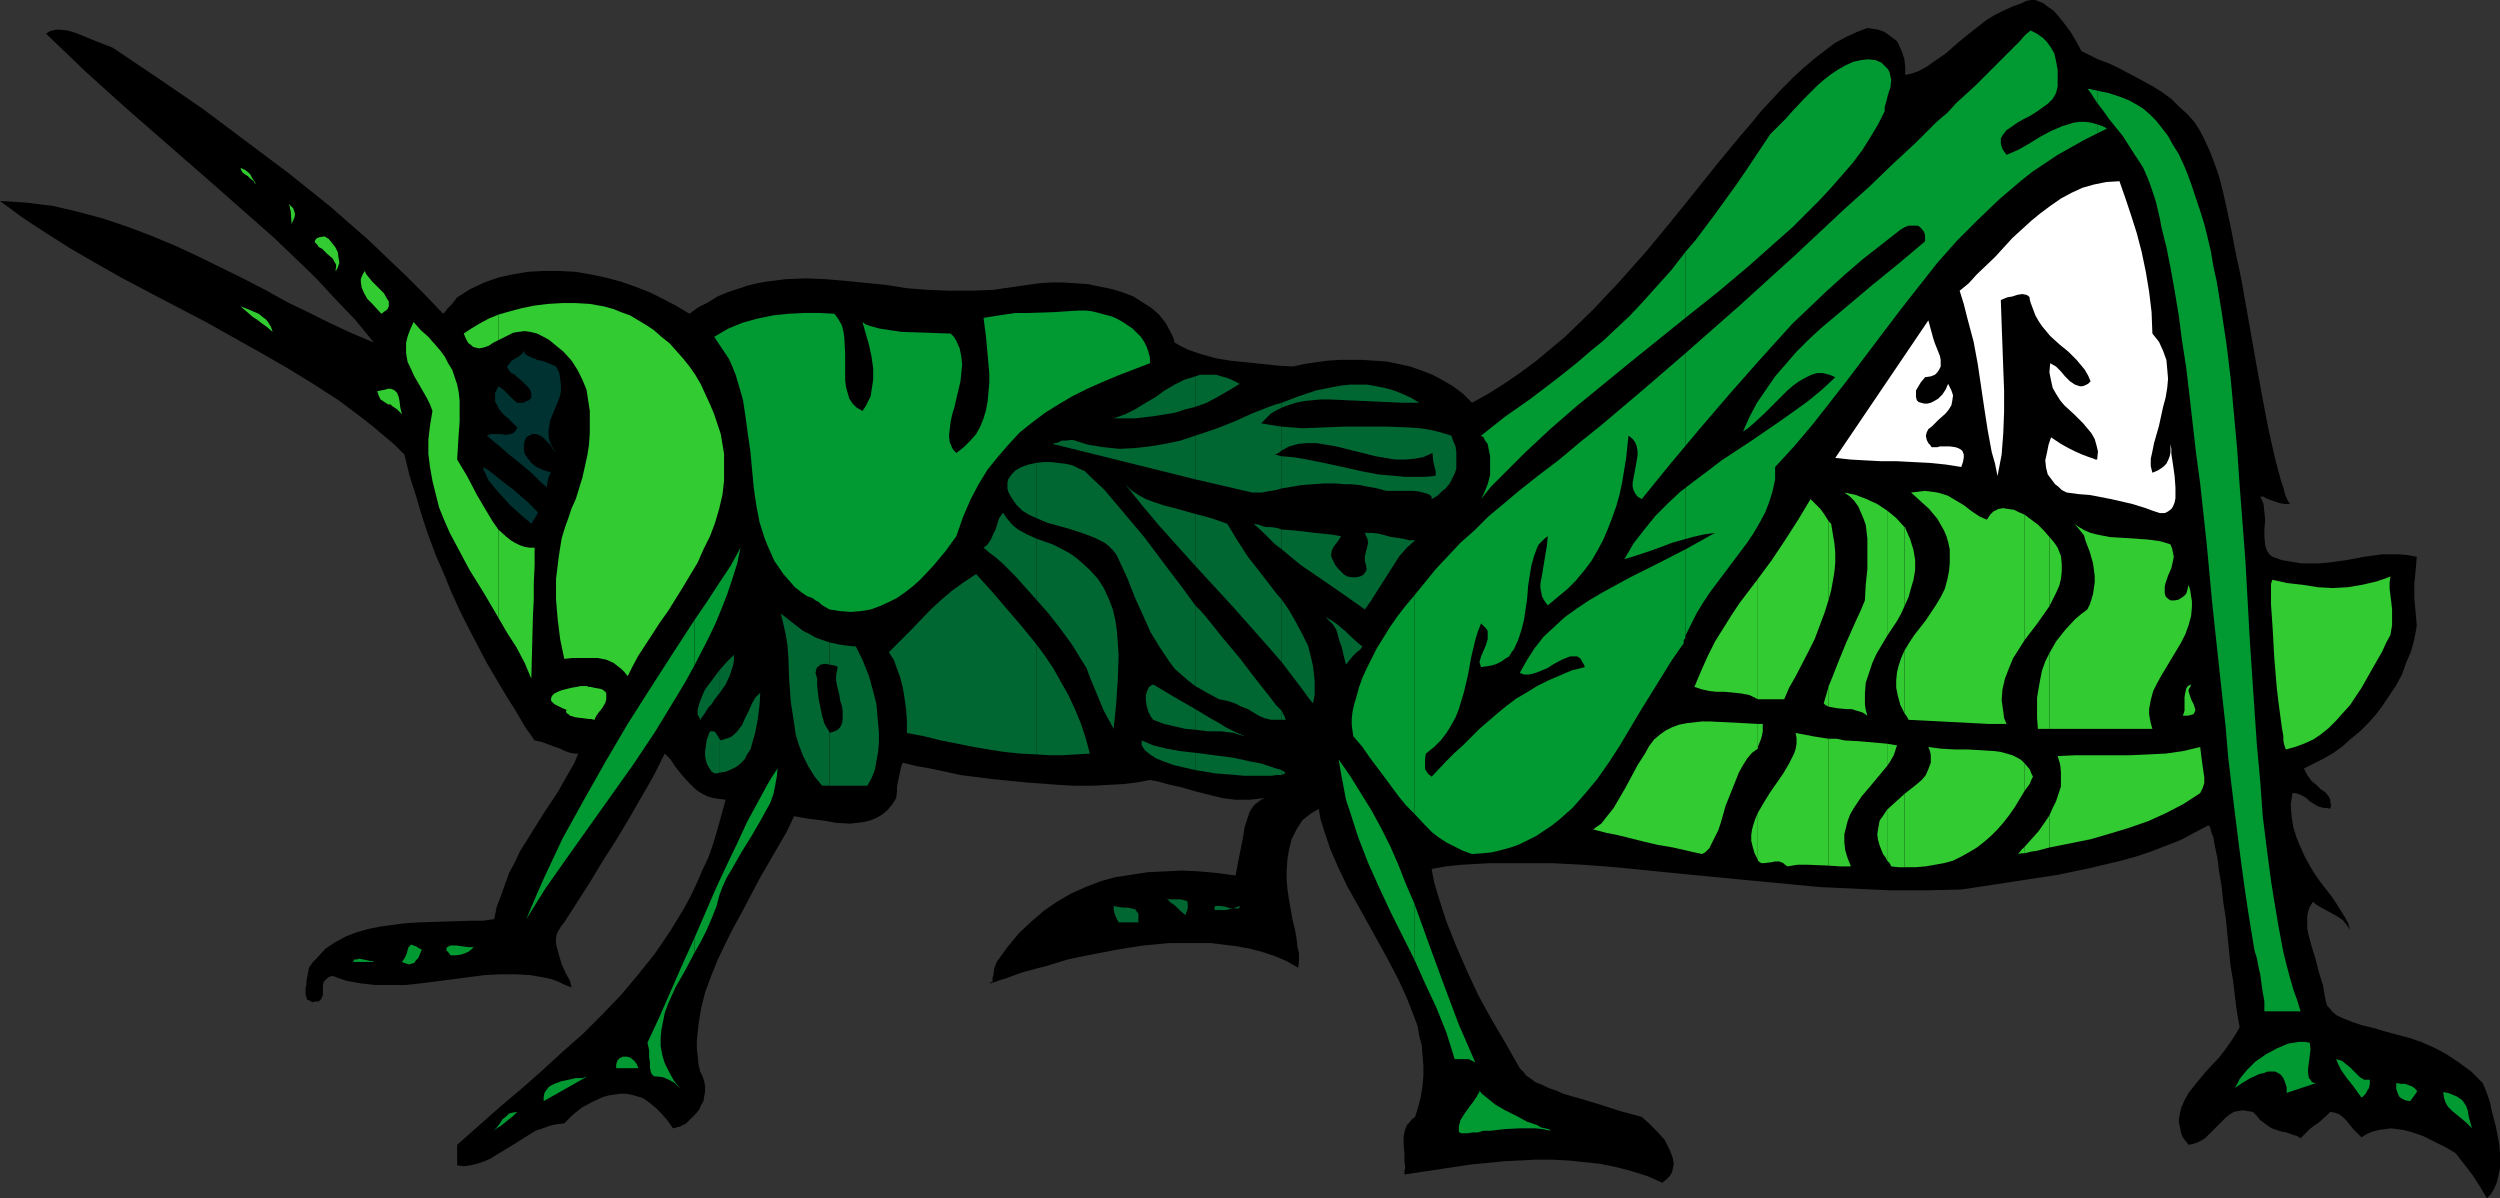 <?xml version="1.0" encoding="UTF-8" standalone="no"?>
<svg
   version="1.0"
   width="129.766mm"
   height="62.201mm"
   id="svg112"
   sodipodi:docname="Cricket 1.wmf"
   xmlns:inkscape="http://www.inkscape.org/namespaces/inkscape"
   xmlns:sodipodi="http://sodipodi.sourceforge.net/DTD/sodipodi-0.dtd"
   xmlns="http://www.w3.org/2000/svg"
   xmlns:svg="http://www.w3.org/2000/svg">
  <rect width="100%" height="100%" fill="#333333" stroke="none"/>
  <sodipodi:namedview
     id="namedview112"
     pagecolor="#ffffff"
     bordercolor="#000000"
     borderopacity="0.25"
     inkscape:showpageshadow="2"
     inkscape:pageopacity="0.0"
     inkscape:pagecheckerboard="0"
     inkscape:deskcolor="#d1d1d1"
     inkscape:document-units="mm" />
  <defs
     id="defs1">
    <pattern
       id="WMFhbasepattern"
       patternUnits="userSpaceOnUse"
       width="6"
       height="6"
       x="0"
       y="0" />
  </defs>
  <path
     style="fill:#000000;fill-opacity:1;fill-rule:evenodd;stroke:none"
     d="m 487.87,235.089 0.808,-0.808 0.646,-1.131 0.485,-1.131 0.323,-1.293 0.323,-1.454 v -1.616 -1.454 l -0.162,-1.777 -0.646,-3.393 -0.808,-3.07 -0.323,-1.616 -0.485,-1.454 -0.485,-1.293 -0.485,-1.131 -1.131,-1.131 -1.131,-1.131 -2.424,-1.777 -2.424,-1.616 -2.424,-1.293 -2.586,-1.131 -2.424,-0.808 -2.424,-0.646 -2.424,-0.646 -2.101,-0.646 -2.101,-0.485 -1.939,-0.646 -1.616,-0.646 -1.454,-0.646 -0.97,-0.808 -0.485,-0.646 -0.485,-0.485 -0.162,-0.646 -0.162,-0.646 -0.485,-2.747 -0.808,-2.585 -0.646,-2.585 -0.808,-2.585 -0.646,-2.424 -0.162,-0.969 v -1.131 -1.131 l 0.162,-0.969 0.323,-0.969 0.646,-0.969 0.808,0.646 0.808,0.485 2.101,1.131 1.131,0.646 0.97,0.646 0.808,0.969 0.646,0.969 -0.323,-1.131 -0.646,-1.293 -0.808,-1.293 -0.808,-1.293 -0.97,-1.454 -1.131,-1.454 -1.131,-1.454 -1.131,-1.616 -0.97,-1.616 -0.97,-1.777 -0.808,-1.777 -0.808,-1.939 -0.646,-2.1 -0.323,-2.1 -0.162,-2.262 0.323,-2.262 h 0.646 l 0.485,0.162 0.808,0.323 0.808,0.485 0.646,0.646 0.808,0.485 0.808,0.485 1.131,0.323 h 0.646 l 0.646,0.162 0.162,-0.808 -0.162,-0.485 v -0.485 l -0.323,-0.646 -0.646,-0.808 -0.97,-0.646 -0.808,-0.808 -0.97,-0.808 -0.808,-1.131 -0.323,-0.646 -0.323,-0.646 1.939,-0.969 1.939,-0.969 1.939,-1.131 1.778,-1.293 1.616,-1.454 1.778,-1.454 1.616,-1.616 1.454,-1.616 1.454,-1.939 1.293,-1.939 1.293,-1.939 1.131,-2.1 0.808,-2.262 0.97,-2.262 0.646,-2.424 0.485,-2.585 -0.162,-1.939 -0.162,-1.777 -0.162,-1.616 v -3.07 l 0.162,-1.454 0.162,-1.777 0.162,-1.939 -1.778,-0.323 -1.616,-0.162 h -1.778 -1.616 l -3.555,0.485 -3.394,0.646 -3.555,0.485 -1.778,0.162 h -1.778 -1.778 l -1.939,-0.323 -1.939,-0.323 -1.778,-0.646 -0.646,-0.485 -0.323,-0.485 -0.323,-0.646 -0.162,-0.646 -0.162,-1.616 v -1.616 l 0.162,-1.616 -0.162,-1.616 -0.162,-1.616 -0.323,-0.808 -0.323,-0.646 h 0.646 l 0.485,0.323 1.293,0.485 1.454,0.485 0.97,0.162 h 0.97 l -0.485,-0.808 -0.485,-1.131 -0.323,-1.293 -0.485,-1.454 -0.485,-1.777 -0.485,-1.777 -0.485,-2.1 -0.485,-2.1 -0.485,-2.262 -0.485,-2.424 -0.97,-5.17 -0.97,-5.332 -0.97,-5.493 -1.939,-10.987 -1.131,-5.332 -0.97,-5.009 -0.485,-2.262 -0.485,-2.262 -0.485,-2.1 -0.485,-1.939 -0.485,-1.777 -0.646,-1.777 -0.485,-1.293 -0.485,-1.293 -0.97,-2.1 -0.97,-1.939 -1.131,-1.777 -1.454,-1.616 -1.616,-1.454 -1.454,-1.454 -1.778,-1.293 -1.778,-1.131 -3.555,-1.939 -3.717,-1.939 -1.778,-0.808 -1.778,-0.646 -1.616,-0.808 -1.616,-0.808 -0.97,-1.777 -1.131,-1.939 -1.454,-1.939 -1.454,-1.777 -0.646,-0.646 -0.97,-0.646 -0.808,-0.646 -0.808,-0.323 L 399.313,0 h -0.808 l -0.97,0.162 -0.97,0.485 -1.778,0.646 -1.778,0.808 -1.616,0.808 -1.616,0.969 -2.909,2.262 -2.586,2.1 -2.586,2.262 -2.586,1.777 -1.131,0.808 -1.454,0.808 -1.293,0.485 -1.454,0.323 v -1.454 l -0.162,-1.616 -0.485,-1.454 -0.646,-1.454 -0.323,-0.646 -0.646,-0.485 -0.646,-0.485 -0.646,-0.485 -0.808,-0.485 -0.97,-0.323 -0.97,-0.162 -1.131,-0.162 -2.101,0.808 -2.101,0.969 -2.101,1.131 -1.939,1.454 -2.101,1.616 -2.101,1.777 -2.101,1.939 -2.101,2.1 -2.101,2.262 -2.101,2.262 -2.101,2.585 -2.101,2.424 -4.525,5.493 -4.525,5.655 -4.686,5.817 -4.686,5.655 -5.171,5.817 -5.171,5.493 -5.494,5.332 -2.909,2.424 -2.909,2.424 -3.07,2.262 -3.07,2.1 -3.07,1.939 -3.232,1.777 -1.778,-1.777 -1.939,-1.454 -1.939,-1.131 -2.101,-1.131 -2.101,-0.808 -2.262,-0.808 -2.262,-0.485 -2.262,-0.485 -2.424,-0.162 -2.424,-0.162 h -2.262 -2.262 l -2.424,0.162 -2.262,0.323 -2.262,0.323 -2.101,0.485 -2.909,-0.162 -3.07,-0.323 -3.07,-0.323 -3.232,-0.323 -2.909,-0.485 -2.909,-0.808 -1.454,-0.485 -1.293,-0.485 -1.293,-0.646 -1.131,-0.646 -0.323,-1.131 -0.485,-0.969 -0.97,-1.777 -1.293,-1.616 -1.454,-1.293 -1.778,-1.131 -1.778,-1.131 -2.101,-0.808 -2.101,-0.646 -2.424,-0.485 -2.262,-0.485 -2.424,-0.162 -2.424,-0.162 h -2.424 l -2.424,0.162 -2.262,0.323 -2.262,0.323 -2.262,0.323 -2.101,0.323 -4.363,0.162 h -4.202 l -4.202,-0.162 -4.202,-0.323 -4.04,-0.646 -8.08,-0.808 -3.878,-0.323 -3.878,-0.162 -3.878,0.162 -3.878,0.485 -1.778,0.323 -1.939,0.485 -1.939,0.646 -1.939,0.646 -1.939,0.808 -1.778,1.131 -1.939,0.969 -1.778,1.293 -2.424,-1.454 -2.747,-1.454 -2.586,-1.293 -2.909,-1.131 -2.747,-0.969 -3.07,-0.808 -3.07,-0.646 -2.909,-0.485 -3.07,-0.162 h -3.07 l -3.07,0.162 -2.909,0.485 -2.909,0.646 -2.747,0.969 -2.747,1.293 -2.586,1.616 -0.97,1.293 -0.97,0.969 -0.323,0.485 -0.323,0.323 -0.162,0.162 v 0 L 83.386,57.843 79.83,54.289 76.114,50.734 72.397,47.179 68.518,43.786 64.64,40.393 56.56,33.93 48.157,27.629 39.754,21.328 31.027,15.349 22.139,9.371 18.422,7.917 16.483,7.109 14.867,6.463 13.251,5.978 11.635,5.817 h -0.646 l -0.646,0.162 -0.646,0.162 -0.646,0.485 4.04,3.878 3.878,3.716 8.08,7.271 16.483,14.38 8.242,7.271 4.04,3.555 4.04,3.878 4.04,3.878 3.878,4.201 3.878,4.039 3.717,4.524 -4.202,-1.777 -4.202,-1.939 -4.202,-2.1 -4.363,-2.1 -4.363,-2.424 -4.363,-2.262 -8.888,-4.362 -4.525,-2.1 -4.686,-1.939 L 24.886,44.433 20.038,42.817 15.19,41.524 10.342,40.393 7.757,40.07 5.171,39.747 2.747,39.585 0,39.424 l 4.363,3.231 4.686,3.07 4.848,3.07 5.01,2.908 5.171,2.908 5.494,2.908 10.827,5.655 10.666,5.978 5.333,3.07 5.01,3.07 5.01,3.231 4.525,3.393 2.262,1.777 2.101,1.777 2.101,1.777 1.939,1.939 0.97,4.039 1.293,4.039 1.131,3.878 1.293,3.878 1.454,3.878 1.616,3.716 1.454,3.555 1.616,3.555 1.778,3.555 1.778,3.393 1.778,3.393 3.717,6.301 1.939,3.07 1.778,3.07 1.939,2.747 1.454,0.323 1.293,0.485 1.293,0.485 0.97,0.323 0.97,0.485 0.97,0.323 0.808,0.162 h 0.808 l -0.808,1.939 -1.131,1.939 -2.101,3.716 -2.586,3.878 -2.424,3.878 -2.424,3.878 -0.97,2.1 -1.131,2.1 -0.808,2.262 -0.808,2.262 -0.808,2.1 -0.485,2.424 -2.262,0.323 h -2.424 l -5.171,0.162 -5.01,0.162 -2.586,0.162 -2.424,0.323 -2.424,0.323 -2.424,0.485 -2.262,0.646 -2.101,0.808 -2.101,1.131 -1.939,1.293 -1.616,1.777 -0.808,0.808 -0.808,1.131 -0.162,0.969 -0.162,0.808 -0.162,0.969 v 0.646 l -0.162,0.485 v 0.646 0.808 l 0.162,0.485 0.162,0.485 0.485,0.162 0.485,0.323 0.646,-0.162 h 0.646 l 0.323,-0.323 0.162,-0.162 0.323,-0.808 v -0.808 -0.969 l 0.162,-0.808 0.323,-0.323 0.323,-0.323 0.485,-0.323 0.646,-0.162 1.293,0.485 1.454,0.485 2.747,0.485 2.747,0.323 h 2.909 3.07 l 3.07,-0.323 6.302,-0.808 6.141,-0.808 3.07,-0.162 h 3.07 l 2.909,0.162 2.747,0.485 1.454,0.323 1.293,0.485 1.293,0.646 1.293,0.485 -0.323,-1.293 -0.808,-1.454 -0.808,-1.777 -0.485,-1.616 -0.485,-1.777 -0.162,-0.808 v -0.969 l 0.162,-0.808 0.323,-0.646 0.485,-0.808 0.646,-0.808 2.586,-4.039 2.586,-4.039 2.424,-4.039 2.586,-4.039 2.424,-4.039 2.424,-4.201 2.424,-4.201 2.262,-4.524 1.131,1.131 0.97,1.454 1.131,1.454 1.293,1.454 1.293,1.293 0.808,0.646 0.808,0.485 0.97,0.485 1.131,0.323 1.131,0.162 1.293,0.162 -0.808,2.908 -0.808,2.908 -0.808,2.747 -0.97,2.747 -1.131,2.424 -1.131,2.585 -1.131,2.424 -1.293,2.424 -2.747,4.524 -3.07,4.524 -3.232,4.039 -3.394,4.039 -3.717,3.878 -3.717,3.716 -4.04,3.555 -4.04,3.716 -4.04,3.555 -4.202,3.555 -8.403,7.432 v 4.039 l 1.293,0.162 1.293,-0.162 1.293,-0.323 1.454,-0.485 1.131,-0.485 1.293,-0.808 2.424,-1.454 2.586,-1.616 2.586,-1.616 1.454,-0.485 1.293,-0.485 1.454,-0.323 1.454,-0.162 1.616,-1.616 1.778,-1.454 2.101,-1.131 2.101,-0.969 1.131,-0.323 1.131,-0.162 1.131,-0.162 h 1.131 l 0.97,0.162 1.131,0.323 1.131,0.323 0.97,0.646 0.808,0.646 0.808,0.646 1.131,1.131 1.131,1.293 1.131,1.616 0.646,-0.162 0.646,-0.162 0.646,-0.323 0.646,-0.323 0.646,-0.646 0.646,-0.646 0.646,-0.646 0.646,-0.808 0.323,-0.808 0.485,-0.808 0.162,-0.969 0.162,-0.969 v -0.969 l -0.162,-0.969 -0.323,-0.969 -0.485,-0.969 -0.323,-1.454 -0.162,-1.616 -0.162,-1.454 v -1.616 l 0.323,-3.07 0.485,-3.07 0.808,-3.231 1.131,-3.07 1.293,-3.231 1.454,-3.07 1.616,-3.231 1.778,-3.231 3.394,-6.463 3.555,-6.14 1.778,-3.07 1.454,-3.07 2.747,0.485 1.293,0.162 1.454,0.162 2.747,0.485 2.747,0.162 1.454,-0.162 1.293,-0.162 1.293,-0.323 1.131,-0.485 1.131,-0.646 0.97,-0.808 0.97,-1.131 0.808,-1.293 0.162,-1.293 v -0.969 l 0.323,-1.616 0.323,-1.454 0.162,-0.808 0.323,-0.808 2.586,0.646 2.747,0.485 3.07,0.646 2.909,0.646 6.464,0.808 6.464,0.646 6.464,0.485 3.232,0.162 h 3.232 l 2.909,-0.162 3.07,-0.162 2.747,-0.323 2.586,-0.485 1.778,0.323 1.616,0.485 2.909,0.646 2.747,0.808 1.293,0.323 1.293,0.323 2.586,0.646 2.586,0.323 h 1.293 1.454 l 1.454,-0.162 1.616,-0.162 -0.808,0.323 -0.646,0.485 -0.646,0.485 -0.485,0.646 -0.485,0.808 -0.323,0.969 -0.646,1.939 -0.323,2.1 -0.485,2.424 -0.485,2.424 -0.485,2.585 -3.555,-0.485 -3.555,-0.323 -3.394,-0.162 -3.394,0.162 -3.394,0.162 -3.07,0.485 -3.232,0.485 -2.909,0.808 -2.909,1.131 -2.909,1.293 -2.747,1.616 -2.586,1.777 -2.424,2.1 -2.424,2.262 -2.262,2.747 -2.101,2.908 -0.485,1.293 -0.162,1.293 -0.162,0.485 v 0.323 0.485 l -0.485,0.162 v 0.162 h 0.162 l 0.323,-0.162 0.646,-0.162 0.808,-0.323 1.131,-0.323 1.293,-0.485 1.293,-0.485 1.616,-0.485 1.778,-0.485 1.939,-0.485 2.101,-0.646 2.101,-0.646 2.262,-0.485 2.424,-0.485 5.01,-0.969 5.171,-0.808 5.171,-0.485 h 2.747 2.747 2.586 l 2.586,0.323 2.586,0.323 2.586,0.485 2.424,0.646 2.424,0.808 2.262,0.969 2.262,1.293 0.162,-1.293 v -1.454 l -0.323,-1.454 -0.162,-1.616 -0.323,-1.777 -0.485,-1.939 -0.646,-3.716 -0.323,-2.1 -0.162,-1.939 v -1.939 l 0.162,-2.1 0.323,-1.939 0.485,-1.939 0.97,-1.939 1.131,-1.777 1.616,-1.293 1.616,-0.969 0.323,1.939 0.646,2.1 1.293,3.878 1.616,3.716 1.778,3.716 2.101,3.716 4.04,7.271 1.939,3.555 1.939,3.716 1.616,3.555 1.454,3.716 0.646,1.777 0.323,1.939 0.485,1.777 0.162,2.1 0.162,1.939 v 1.939 l -0.162,1.939 -0.323,2.1 -0.485,1.939 -0.646,2.1 -0.646,0.485 -0.485,0.646 -0.485,0.485 -0.323,0.808 -0.162,0.646 -0.162,0.808 v 1.616 l 0.162,1.616 v 1.616 l 0.162,1.293 -0.162,0.646 v 0.646 l 6.464,-0.969 6.464,-0.969 6.464,-0.646 3.232,-0.162 3.07,-0.162 h 3.232 l 3.232,0.162 3.07,0.323 3.07,0.323 3.232,0.646 3.07,0.808 3.07,0.969 2.909,1.293 0.808,-0.646 0.646,-0.646 0.485,-0.808 0.162,-0.808 0.162,-0.808 -0.162,-0.969 -0.323,-0.969 -0.323,-0.808 -0.485,-0.969 -0.485,-0.969 -1.454,-1.616 -1.616,-1.616 -1.454,-1.293 -4.202,-1.131 -4.04,-1.293 -3.717,-1.131 -1.778,-0.485 -1.616,-0.485 -1.454,-0.646 -1.454,-0.485 -1.293,-0.646 -1.293,-0.485 -0.808,-0.646 -0.97,-0.646 -0.646,-0.808 -0.646,-0.646 -2.747,-4.847 -2.747,-4.686 -2.586,-4.686 -2.262,-4.847 -2.101,-4.847 -1.939,-4.847 -1.616,-5.009 -0.808,-2.747 -0.485,-2.585 2.747,-0.485 2.909,-0.323 5.818,-0.323 h 6.141 5.979 l 6.302,0.323 6.302,0.485 6.464,0.646 6.464,0.646 13.413,1.293 6.787,0.646 6.787,0.646 6.949,0.323 6.949,0.323 h 6.949 l 6.949,-0.162 6.464,-0.969 6.302,-0.969 6.302,-0.969 6.141,-1.293 6.141,-1.454 2.909,-0.808 2.909,-0.969 2.909,-1.131 2.909,-1.131 2.747,-1.454 2.747,-1.454 0.323,0.323 0.162,0.646 0.162,0.646 0.323,0.646 0.162,0.969 0.162,0.969 0.485,2.262 0.323,2.585 0.485,2.908 0.323,3.07 0.485,3.07 0.646,6.463 0.323,3.07 0.485,2.908 0.323,2.747 0.323,2.585 0.323,2.1 0.162,0.808 0.162,0.808 -0.808,1.454 -0.97,1.454 -1.131,1.616 -1.131,1.454 -2.586,2.747 -2.262,2.747 -1.131,1.454 -0.808,1.454 -0.646,1.454 -0.323,1.454 -0.162,1.293 0.323,1.454 0.162,0.808 0.323,0.808 0.485,0.646 0.646,0.808 0.808,-0.162 0.97,-0.323 0.646,-0.323 0.808,-0.485 1.454,-1.454 0.646,-0.646 0.323,-0.323 0.323,-0.323 1.293,-1.293 0.808,-0.646 0.808,-0.485 0.808,-0.162 0.97,-0.162 0.808,0.162 1.131,0.162 0.808,0.808 0.646,0.808 0.646,0.485 0.646,0.485 0.485,0.323 0.485,0.323 0.97,0.323 0.97,0.323 0.97,0.162 1.293,0.485 0.646,0.162 0.808,0.485 0.485,-0.485 0.646,-0.646 0.646,-0.646 0.808,-0.646 0.97,-0.646 1.616,-1.454 0.323,-0.323 0.323,-0.323 0.97,0.162 0.808,0.323 0.808,0.646 0.646,0.646 0.646,0.808 0.646,0.808 0.808,0.808 0.808,0.808 0.97,-0.646 1.131,-0.485 1.293,-0.323 1.131,-0.162 1.293,-0.162 1.131,0.162 1.293,0.162 1.293,0.323 2.424,0.808 2.262,1.131 2.262,1.131 1.939,1.131 1.778,2.262 1.616,2.1 1.454,2.262 z"
     id="path1" />
  <path
     style="fill:#009932;fill-opacity:1;fill-rule:evenodd;stroke:none"
     d="m 411.433,24.398 v 1.777 l 0.97,-0.485 0.97,-0.485 -0.97,-0.485 z"
     id="path2" />
  <path
     style="fill:#009932;fill-opacity:1;fill-rule:evenodd;stroke:none"
     d="m 411.433,17.773 v 2.424 l 1.131,1.454 1.131,1.616 1.293,1.616 1.454,1.777 1.131,1.777 1.131,1.777 0.97,1.454 0.808,1.293 0.485,1.131 0.485,1.131 0.485,1.293 0.485,1.454 0.485,1.454 0.808,3.393 0.323,1.777 0.97,3.878 0.808,4.039 0.808,4.524 0.808,4.847 0.646,5.009 0.808,5.17 0.646,5.493 0.646,5.655 0.646,5.655 0.808,5.978 1.293,11.956 1.131,12.118 1.293,11.956 0.646,5.978 0.646,5.817 0.485,5.817 0.646,5.493 0.646,5.332 0.646,5.17 0.646,5.009 0.646,4.686 0.646,4.362 0.646,4.039 0.646,3.878 0.485,1.616 0.323,1.777 0.323,1.293 0.162,1.293 0.162,1.131 0.162,1.131 0.323,1.777 v 1.939 h 7.11 l -0.646,-2.1 -0.808,-2.262 -0.646,-2.262 -0.646,-2.424 -0.646,-2.585 -0.485,-2.585 -0.485,-2.585 -0.485,-2.908 -0.485,-2.908 -0.485,-3.07 -0.808,-6.14 -0.808,-6.463 -0.485,-6.786 -0.646,-6.948 -0.485,-7.109 -0.485,-7.109 -0.485,-7.432 -0.808,-14.703 -1.131,-14.703 -0.485,-7.109 -0.646,-7.109 -0.646,-6.948 -0.808,-6.625 -0.97,-6.463 -0.97,-5.978 -0.646,-2.908 -0.485,-2.908 -0.646,-2.747 -0.646,-2.585 -0.808,-2.585 -0.808,-2.424 -0.808,-2.424 -0.808,-2.262 -0.808,-1.939 -0.97,-2.1 -1.131,-1.777 -0.97,-1.777 -1.131,-1.454 -1.131,-1.454 -1.293,-1.293 -1.293,-1.131 -1.293,-0.808 -1.454,-0.808 -1.616,-0.646 -1.454,-0.485 -0.97,-0.323 -0.808,-0.162 -0.808,-0.162 z"
     id="path3" />
  <path
     style="fill:#009932;fill-opacity:1;fill-rule:evenodd;stroke:none"
     d="m 484.961,221.355 -0.323,-1.131 -0.323,-1.131 -0.162,-1.131 -0.323,-0.969 -0.646,-0.969 -0.323,-0.323 -0.485,-0.323 -0.485,-0.323 -0.808,-0.323 -0.808,-0.323 -0.97,-0.162 0.162,1.131 0.323,0.969 0.485,0.808 0.808,0.808 0.808,0.646 0.97,0.808 0.97,0.808 z"
     id="path4" />
  <path
     style="fill:#009932;fill-opacity:1;fill-rule:evenodd;stroke:none"
     d="m 472.841,216.023 1.293,-1.777 v -0.323 l -0.162,-0.162 -0.323,-0.323 -0.485,-0.323 -0.485,-0.162 -0.808,-0.323 h -0.808 l -0.97,-0.162 v 1.131 l 0.162,0.485 0.162,0.485 0.323,0.646 0.485,0.323 0.646,0.323 z"
     id="path5" />
  <path
     style="fill:#009932;fill-opacity:1;fill-rule:evenodd;stroke:none"
     d="m 463.307,215.377 v -0.162 h 0.162 l 0.323,-0.323 0.323,-0.323 0.323,-0.646 0.323,-0.485 0.162,-0.808 v -0.808 h -0.485 -0.646 l -0.808,-0.485 -0.646,-0.646 -0.646,-0.646 -0.646,-0.646 -0.808,-0.646 -0.808,-0.646 -1.131,-0.323 0.485,1.131 0.485,0.969 1.131,1.616 0.646,0.808 0.646,0.808 0.808,1.131 z"
     id="path6" />
  <path
     style="fill:#009932;fill-opacity:1;fill-rule:evenodd;stroke:none"
     d="m 448.601,214.408 5.818,-1.939 h -0.485 l -0.485,-0.323 -0.162,-0.323 -0.323,-0.323 -0.162,-0.969 v -0.969 l 0.162,-1.131 0.162,-1.293 0.162,-1.293 -0.162,-1.293 -0.97,-0.162 h -1.131 l -0.97,0.162 -1.131,0.162 -1.131,0.485 -1.131,0.485 -2.101,1.131 -2.101,1.454 -1.616,1.616 -0.808,0.969 -0.646,0.808 -0.485,0.969 -0.485,0.808 1.454,-0.969 1.616,-0.969 1.778,-0.808 0.808,-0.162 0.808,-0.323 h 0.646 0.808 l 0.646,0.323 0.485,0.323 0.485,0.646 0.323,0.808 0.323,0.969 z"
     id="path7" />
  <path
     style="fill:#009932;fill-opacity:1;fill-rule:evenodd;stroke:none"
     d="M 411.433,20.197 V 17.773 l -0.808,-0.162 -0.646,-0.162 h -0.323 l -0.162,-0.162 0.323,0.485 0.485,0.646 0.485,0.808 z"
     id="path8" />
  <path
     style="fill:#009932;fill-opacity:1;fill-rule:evenodd;stroke:none"
     d="m 411.433,26.175 v -1.777 l -1.131,-0.323 -1.131,-0.162 h -1.293 l -1.131,0.162 -0.97,0.323 -1.131,0.323 -2.262,0.969 -2.101,1.131 -2.101,1.293 -2.262,1.293 -2.262,0.969 -0.485,-0.646 -0.323,-0.485 -0.162,-0.485 -0.162,-0.646 v -0.485 -0.485 l 0.485,-0.808 0.646,-0.808 0.97,-0.646 1.131,-0.808 1.131,-0.646 1.293,-0.646 1.293,-0.808 1.131,-0.808 1.131,-0.808 0.97,-0.969 0.646,-1.131 0.162,-0.646 0.162,-0.646 V 16.319 15.673 13.734 l -0.323,-1.777 -0.323,-1.454 -0.646,-1.131 -0.808,-1.131 -0.808,-0.808 -1.131,-0.808 -1.293,-0.646 -1.131,0.969 -0.97,1.131 -1.293,1.293 -1.293,1.293 -1.454,1.454 -1.454,1.454 -1.616,1.616 -1.616,1.616 -1.778,1.616 -1.939,1.777 -1.778,1.939 -2.101,1.777 -4.04,4.039 -4.525,4.201 -4.525,4.362 -4.848,4.362 -5.01,4.686 -5.01,4.686 -5.171,4.686 -5.333,4.847 -10.827,9.533 v 55.42 l 1.131,-2.262 1.131,-2.262 1.293,-2.1 1.293,-1.939 2.909,-3.878 2.909,-3.878 1.454,-1.939 1.293,-1.939 1.131,-1.939 1.131,-2.1 0.808,-2.1 0.646,-2.1 0.485,-2.262 v -2.424 l 3.717,-4.039 3.555,-4.201 3.555,-4.524 3.394,-4.362 6.949,-9.21 3.555,-4.686 3.555,-4.524 3.555,-4.524 3.878,-4.362 4.04,-4.039 4.202,-4.039 4.363,-3.716 2.262,-1.777 2.424,-1.616 2.424,-1.616 2.586,-1.454 2.586,-1.454 z"
     id="path9" />
  <path
     style="fill:#009932;fill-opacity:1;fill-rule:evenodd;stroke:none"
     d="m 330.633,49.441 v 12.926 l 6.302,-5.009 6.141,-5.17 5.818,-5.17 2.747,-2.424 2.586,-2.585 2.586,-2.585 2.262,-2.424 2.262,-2.585 2.101,-2.424 1.939,-2.585 1.616,-2.585 1.454,-2.424 1.293,-2.585 v -0.323 -0.485 l 0.323,-1.131 0.323,-1.293 0.485,-1.454 0.162,-1.454 -0.162,-0.646 -0.162,-0.808 -0.323,-0.646 -0.646,-0.646 -0.646,-0.646 -1.131,-0.485 -1.454,-0.162 -1.454,0.162 -1.454,0.323 -1.454,0.646 -1.454,0.808 -1.454,0.969 -1.454,1.131 -1.293,1.131 -2.586,2.585 -2.424,2.585 -1.131,1.293 -1.131,1.131 -0.485,0.485 -0.485,0.485 -0.97,0.969 -2.262,3.393 -2.262,3.393 -2.101,3.07 -2.101,2.908 -2.101,2.908 -1.939,2.585 -1.939,2.585 z"
     id="path10" />
  <path
     style="fill:#009932;fill-opacity:1;fill-rule:evenodd;stroke:none"
     d="M 330.633,62.367 V 49.441 l -2.747,3.555 -2.909,3.231 -2.747,3.07 -2.586,2.747 -2.586,2.424 -2.586,2.424 -2.586,2.1 -2.424,2.1 -2.424,1.939 -2.262,1.777 -4.686,3.555 -4.848,3.393 -4.686,3.716 0.485,0.323 0.323,0.646 0.485,0.646 0.162,0.808 0.323,1.616 v 1.939 1.777 l -0.485,1.777 -0.646,1.616 -0.323,0.646 -0.323,0.646 1.939,-2.424 2.262,-2.262 4.525,-4.524 4.848,-4.524 5.01,-4.362 5.333,-4.362 5.333,-4.362 z"
     id="path11" />
  <path
     style="fill:#009932;fill-opacity:1;fill-rule:evenodd;stroke:none"
     d="M 330.633,124.735 V 69.315 l -8.242,7.109 -8.403,7.109 -4.04,3.231 -4.04,3.393 -4.04,3.07 -3.878,3.07 -3.07,2.585 -2.909,2.424 -2.747,2.747 -2.747,2.424 -2.424,2.585 -2.424,2.585 -2.101,2.585 -2.101,2.585 v 42.817 l 2.262,2.424 1.293,1.293 1.293,0.969 1.454,0.969 1.616,0.808 1.616,0.808 1.778,0.646 2.101,-0.162 1.778,-0.162 1.939,-0.485 1.778,-0.485 1.778,-0.646 1.616,-0.808 1.616,-0.808 1.454,-0.969 1.454,-0.969 1.454,-1.131 2.747,-2.424 2.424,-2.747 2.424,-2.908 2.262,-3.231 2.101,-3.231 4.04,-6.786 4.202,-6.786 2.101,-3.393 2.262,-3.231 v -0.646 l 0.323,-0.323 z"
     id="path12" />
  <path
     style="fill:#009932;fill-opacity:1;fill-rule:evenodd;stroke:none"
     d="m 277.467,177.246 v 10.987 l 2.101,4.686 2.262,4.847 1.939,4.847 0.808,2.585 0.808,2.585 h 0.162 0.162 1.131 1.293 l 0.646,0.323 0.646,0.323 -1.616,-3.716 -1.616,-3.716 -2.909,-7.756 -2.909,-7.917 z"
     id="path13" />
  <path
     style="fill:#009932;fill-opacity:1;fill-rule:evenodd;stroke:none"
     d="m 286.193,222.002 0.162,0.162 0.323,0.162 h 1.293 l 0.97,-0.162 h 0.97 l 1.131,-0.323 h 1.293 l 2.747,-0.323 3.07,-0.162 h 3.07 l 1.454,0.162 1.616,0.323 -0.485,-0.323 -0.646,-0.162 -0.808,-0.162 -0.808,-0.485 -1.939,-0.646 -2.101,-1.131 -2.262,-1.131 -1.939,-1.131 -1.778,-1.454 -0.808,-0.646 -0.646,-0.808 0.162,0.162 v 0.323 l -0.323,0.485 -0.162,0.323 -0.323,0.485 -0.323,0.485 -0.97,1.293 -0.808,1.131 -0.808,1.293 -0.162,0.646 -0.162,0.485 v 0.646 z"
     id="path14" />
  <path
     style="fill:#009932;fill-opacity:1;fill-rule:evenodd;stroke:none"
     d="m 277.467,159.634 v -42.817 l -1.778,2.1 -1.616,2.1 -1.454,2.1 -1.293,2.1 -1.293,2.1 -0.97,1.939 -0.97,1.939 -0.808,1.777 -0.646,1.777 -0.485,1.777 -0.485,1.616 -0.323,1.454 -0.162,1.454 v 1.131 l 0.162,1.293 0.162,0.969 1.778,2.1 1.454,2.1 1.454,1.939 1.454,1.939 2.747,3.716 1.454,1.777 z"
     id="path15" />
  <path
     style="fill:#009932;fill-opacity:1;fill-rule:evenodd;stroke:none"
     d="m 277.467,188.233 v -10.987 l -1.616,-3.716 -1.454,-3.716 -1.616,-3.716 -1.778,-3.555 -1.939,-3.555 -2.101,-3.393 -2.101,-3.393 -2.262,-3.231 0.485,2.747 0.485,2.585 0.485,2.585 0.808,2.424 1.616,5.009 1.939,5.009 2.101,4.686 2.262,4.847 z"
     id="path16" />
  <path
     style="fill:#009932;fill-opacity:1;fill-rule:evenodd;stroke:none"
     d="m 136.229,184.032 v 2.908 l 1.293,-2.262 1.131,-2.262 0.97,-2.262 0.97,-2.424 0.485,-1.939 0.646,-1.777 0.808,-1.777 0.97,-1.616 1.939,-3.393 2.101,-3.393 1.778,-3.07 0.97,-1.777 0.808,-1.454 0.646,-1.777 0.323,-1.616 0.323,-1.777 0.162,-1.616 -0.97,1.454 -0.97,1.616 -0.97,1.777 -0.97,1.777 -2.101,3.878 -1.939,4.201 -2.101,4.362 -2.101,4.524 z"
     id="path17" />
  <path
     style="fill:#009932;fill-opacity:1;fill-rule:evenodd;stroke:none"
     d="m 136.229,121.665 v 8.887 l 2.909,-5.655 1.293,-2.747 1.131,-2.747 1.131,-2.908 0.97,-2.908 0.97,-3.07 0.646,-3.07 -1.939,3.555 -2.262,3.393 -2.424,3.716 z"
     id="path18" />
  <path
     style="fill:#009932;fill-opacity:1;fill-rule:evenodd;stroke:none"
     d="m 136.229,130.551 v -8.887 l -2.101,3.231 -2.101,3.231 -4.363,6.786 -4.525,7.109 -4.363,7.432 -4.202,7.432 -4.202,7.594 -3.717,7.917 -1.778,4.039 -1.616,3.878 3.717,-5.978 4.202,-5.978 4.363,-6.14 4.363,-6.14 4.363,-6.14 4.202,-6.301 4.04,-6.625 1.939,-3.231 z"
     id="path19" />
  <path
     style="fill:#009932;fill-opacity:1;fill-rule:evenodd;stroke:none"
     d="m 136.229,186.94 v -2.908 l -2.424,5.332 -2.262,5.17 -2.262,5.17 -2.262,4.847 0.323,1.454 v 1.293 l 0.162,1.131 v 0.969 l 0.162,0.808 0.162,0.485 0.485,0.485 h 0.485 l 1.293,0.162 1.131,0.485 1.131,0.646 0.485,0.485 0.646,0.646 -1.293,-1.616 -0.97,-1.777 -0.808,-1.616 -0.485,-1.616 -0.323,-1.777 v -1.616 l 0.162,-1.616 0.323,-1.616 0.323,-1.616 0.646,-1.777 1.454,-3.231 1.939,-3.393 z"
     id="path20" />
  <path
     style="fill:#009932;fill-opacity:1;fill-rule:evenodd;stroke:none"
     d="m 95.505,223.133 1.293,-1.293 0.646,-0.485 0.808,-0.485 1.616,-1.293 0.808,-0.646 0.808,-0.808 -0.97,0.162 -0.646,0.162 -0.646,0.646 -0.646,0.485 -0.485,0.808 -0.646,0.808 -0.97,0.969 z"
     id="path21" />
  <path
     style="fill:#009932;fill-opacity:1;fill-rule:evenodd;stroke:none"
     d="m 106.656,216.023 8.565,-4.847 -0.97,0.323 h -1.293 l -1.454,0.323 -1.454,0.323 -1.293,0.485 -0.646,0.323 -0.485,0.323 -0.485,0.646 -0.323,0.485 -0.162,0.808 z"
     id="path22" />
  <path
     style="fill:#009932;fill-opacity:1;fill-rule:evenodd;stroke:none"
     d="m 120.877,209.561 h 4.363 l -0.323,-0.808 -0.485,-0.646 -0.808,-0.646 -0.646,-0.162 h -0.808 l -0.323,0.162 -0.323,0.162 -0.323,0.323 -0.162,0.323 -0.162,0.646 z"
     id="path23" />
  <path
     style="fill:#009932;fill-opacity:1;fill-rule:evenodd;stroke:none"
     d="m 69.326,188.718 h 4.04 l -0.162,-0.162 h -0.485 l -0.646,-0.162 -1.616,-0.323 -0.485,0.162 h -0.485 l -0.162,0.323 z"
     id="path24" />
  <path
     style="fill:#009932;fill-opacity:1;fill-rule:evenodd;stroke:none"
     d="m 78.861,188.718 0.808,0.323 0.646,0.162 0.485,-0.162 0.485,-0.162 0.323,-0.485 0.485,-0.485 0.323,-0.808 0.323,-0.808 -0.646,-0.323 -0.485,-0.323 -0.485,-0.162 -0.323,-0.162 h -0.162 l -0.162,0.162 -0.323,0.323 -0.162,0.485 -0.162,0.646 -0.323,0.808 z"
     id="path25" />
  <path
     style="fill:#009932;fill-opacity:1;fill-rule:evenodd;stroke:none"
     d="m 88.395,187.425 h 0.97 l 1.131,-0.162 1.293,-0.485 0.646,-0.485 0.646,-0.646 v 0.162 h -0.323 -0.323 -0.485 l -1.293,-0.162 -1.131,-0.162 H 88.395 l -0.323,0.162 -0.323,0.162 -0.162,0.162 v 0.485 l 0.323,0.323 z"
     id="path26" />
  <path
     style="fill:#006632;fill-opacity:1;fill-rule:evenodd;stroke:none"
     d="m 285.708,90.804 v -1.131 -0.969 l -0.162,-1.131 -0.485,-1.131 -0.323,-0.969 -2.101,-0.646 -1.939,-0.485 -2.101,-0.323 -2.101,-0.162 -4.202,-0.162 h -4.202 -4.363 l -4.202,0.162 -4.04,0.162 -4.04,-0.323 v 4.686 l 1.454,-0.808 1.778,-0.485 1.778,-0.162 h 1.778 l 1.939,0.323 1.939,0.323 7.757,1.939 1.939,0.323 1.939,0.323 h 1.939 l 1.778,-0.162 1.778,-0.323 1.778,-0.808 0.162,1.616 0.323,1.454 0.162,0.485 v 0.485 0.323 l -0.323,0.162 -1.939,0.162 h -1.939 -1.778 l -1.778,-0.162 -3.555,-0.323 -3.394,-0.646 -3.555,-0.808 -3.717,-0.808 -4.04,-0.808 -2.101,-0.323 -2.101,-0.162 v 6.301 l 3.878,-0.646 2.101,-0.162 2.424,-0.162 h 2.424 l 1.454,0.162 h 1.454 l 1.616,0.162 1.616,0.323 1.778,0.323 1.778,0.485 h 1.131 1.293 2.909 l 1.293,0.162 1.131,0.323 0.485,0.162 0.323,0.162 0.323,0.323 v 0.485 l 1.131,-0.646 0.808,-0.808 0.808,-0.646 0.808,-0.969 0.485,-0.969 0.485,-0.969 0.323,-0.969 z"
     id="path27" />
  <path
     style="fill:#006632;fill-opacity:1;fill-rule:evenodd;stroke:none"
     d="m 251.449,151.071 v 0.969 l 0.646,-0.323 h 0.162 l -0.323,-0.323 z"
     id="path28" />
  <path
     style="fill:#006632;fill-opacity:1;fill-rule:evenodd;stroke:none"
     d="m 251.449,139.438 v 1.777 h 0.808 l -0.323,-0.808 z"
     id="path29" />
  <path
     style="fill:#006632;fill-opacity:1;fill-rule:evenodd;stroke:none"
     d="m 251.449,117.625 v 12.28 l 3.07,4.039 1.454,1.939 0.808,1.131 0.808,0.969 0.323,-1.616 v -1.454 -1.454 l -0.162,-1.454 -0.162,-1.293 -0.323,-1.454 -0.646,-2.585 -1.131,-2.262 -1.293,-2.424 -1.293,-2.262 z"
     id="path30" />
  <path
     style="fill:#006632;fill-opacity:1;fill-rule:evenodd;stroke:none"
     d="m 251.449,103.892 v 3.878 l 3.717,3.07 4.04,2.747 4.202,2.908 4.363,3.07 1.131,-1.616 1.131,-1.777 2.262,-3.555 1.131,-1.777 1.131,-1.777 1.454,-1.616 1.616,-1.454 h -1.131 l -1.293,-0.323 -2.262,-0.323 -2.424,-0.646 -1.293,-0.162 h -1.454 l 0.162,0.485 0.323,0.646 0.162,0.808 -0.162,0.646 -0.162,0.646 -0.162,0.646 -0.162,0.646 v 0.485 0.485 l 0.162,0.646 0.162,0.808 v 0.323 l -0.162,0.323 -0.485,0.646 -0.646,0.323 -0.808,0.162 h -0.808 l -0.808,-0.162 -0.646,-0.323 -0.485,-0.485 -0.808,-0.808 -0.485,-0.646 -0.323,-0.646 -0.323,-0.646 -0.162,-0.485 v -0.323 l 0.162,-0.808 0.323,-0.646 0.97,-1.293 0.485,-0.808 -1.939,-0.323 -1.616,-0.162 -1.616,-0.162 -1.293,-0.162 -2.747,-0.323 z"
     id="path31" />
  <path
     style="fill:#006632;fill-opacity:1;fill-rule:evenodd;stroke:none"
     d="m 251.449,79.009 v 0.969 l 1.293,-0.485 1.454,-0.485 1.616,-0.323 1.616,-0.162 1.616,-0.162 h 1.778 l 3.394,0.162 3.717,0.162 3.555,0.162 3.555,0.162 h 3.394 l -1.616,-0.969 -1.778,-0.808 -1.616,-0.646 -1.778,-0.485 -1.616,-0.323 -1.778,-0.323 h -1.616 -1.778 l -1.616,0.162 -1.778,0.323 -3.232,0.646 -3.394,1.131 z"
     id="path32" />
  <path
     style="fill:#006632;fill-opacity:1;fill-rule:evenodd;stroke:none"
     d="m 264.054,130.39 1.293,-1.616 0.808,-0.808 0.646,-0.485 0.485,-0.646 -0.808,-0.646 -1.616,-1.454 -0.808,-0.808 -1.939,-1.616 -0.97,-0.646 -1.131,-0.646 0.808,0.808 0.646,0.646 0.646,0.969 0.323,0.969 0.323,1.293 0.485,1.293 0.323,1.454 z"
     id="path33" />
  <path
     style="fill:#006632;fill-opacity:1;fill-rule:evenodd;stroke:none"
     d="m 251.449,79.979 v -0.969 l -1.131,0.323 -0.97,0.323 v 1.454 l 0.808,-0.485 z"
     id="path34" />
  <path
     style="fill:#006632;fill-opacity:1;fill-rule:evenodd;stroke:none"
     d="m 251.449,88.381 v -4.686 l -1.131,-0.162 -0.97,-0.162 v 12.926 l 0.97,-0.162 1.131,-0.323 v -6.301 l -0.646,-0.162 -0.646,-0.162 0.646,-0.323 z"
     id="path35" />
  <path
     style="fill:#006632;fill-opacity:1;fill-rule:evenodd;stroke:none"
     d="m 251.449,107.769 v -3.878 l -0.97,-0.323 -1.131,-0.162 v 2.585 l 0.808,0.808 z"
     id="path36" />
  <path
     style="fill:#006632;fill-opacity:1;fill-rule:evenodd;stroke:none"
     d="m 251.449,129.905 v -12.28 l -1.131,-1.293 -0.97,-1.293 v 12.441 l 0.97,1.131 z"
     id="path37" />
  <path
     style="fill:#006632;fill-opacity:1;fill-rule:evenodd;stroke:none"
     d="m 251.449,141.215 v -1.777 l -1.131,-1.131 -0.485,-0.646 -0.485,-0.646 v 4.201 h 0.162 z"
     id="path38" />
  <path
     style="fill:#006632;fill-opacity:1;fill-rule:evenodd;stroke:none"
     d="m 251.449,152.04 v -0.969 l -1.131,-0.323 -0.97,-0.323 v 1.777 l 1.131,-0.162 h 0.485 z"
     id="path39" />
  <path
     style="fill:#006632;fill-opacity:1;fill-rule:evenodd;stroke:none"
     d="m 249.349,81.11 v -1.454 l -3.717,1.454 -3.555,1.616 -3.717,1.454 -3.878,1.293 v 8.563 l 11.15,2.585 h 1.939 l 0.808,-0.162 0.97,-0.162 V 83.372 l -1.939,-0.323 0.97,-0.969 z"
     id="path40" />
  <path
     style="fill:#006632;fill-opacity:1;fill-rule:evenodd;stroke:none"
     d="m 249.349,105.992 v -2.585 h -0.808 l -0.808,-0.162 -0.808,-0.323 -0.97,-0.162 1.778,1.616 z"
     id="path41" />
  <path
     style="fill:#006632;fill-opacity:1;fill-rule:evenodd;stroke:none"
     d="m 249.349,127.481 v -12.441 l -4.525,-5.817 -2.101,-3.231 -1.939,-3.231 -3.232,-1.131 -3.07,-0.808 v 10.179 l 3.717,4.039 3.717,4.039 3.717,4.201 z"
     id="path42" />
  <path
     style="fill:#006632;fill-opacity:1;fill-rule:evenodd;stroke:none"
     d="m 249.349,141.215 v -4.201 l -3.07,-3.878 -3.07,-4.039 -3.394,-4.039 -3.232,-4.039 -0.97,-1.131 -1.131,-1.131 v 15.834 l 2.262,1.293 2.424,1.293 1.616,0.323 1.454,0.485 1.293,0.646 1.293,0.485 2.101,1.293 1.131,0.485 z"
     id="path43" />
  <path
     style="fill:#006632;fill-opacity:1;fill-rule:evenodd;stroke:none"
     d="m 249.349,152.202 v -1.777 l -1.939,-0.646 -1.778,-0.323 -3.717,-0.808 -3.717,-0.485 -3.717,-0.485 v 3.393 l 3.878,0.646 4.04,0.323 1.778,0.162 h 1.778 1.778 z"
     id="path44" />
  <path
     style="fill:#006632;fill-opacity:1;fill-rule:evenodd;stroke:none"
     d="m 234.481,139.115 v 4.039 l 2.586,0.323 h 2.586 l 2.424,0.323 0.97,0.323 1.131,0.323 -0.646,-0.323 -0.808,-0.323 -0.97,-0.485 -1.293,-0.646 -1.293,-0.808 -1.454,-0.808 -1.616,-0.969 z"
     id="path45" />
  <path
     style="fill:#006632;fill-opacity:1;fill-rule:evenodd;stroke:none"
     d="m 234.481,73.839 v 5.978 l 2.262,-0.808 2.101,-1.131 2.262,-1.293 2.101,-1.293 -1.293,-0.646 -1.131,-0.485 -1.131,-0.323 -1.131,-0.323 h -1.131 -0.97 -0.97 z"
     id="path46" />
  <path
     style="fill:#006632;fill-opacity:1;fill-rule:evenodd;stroke:none"
     d="m 238.36,178.538 h 0.808 1.293 l 1.454,-0.323 1.293,-0.485 v 0.162 l -0.162,0.323 h -0.323 -0.323 -0.97 l -0.97,-0.323 -0.97,-0.162 h -0.808 -0.323 v 0.162 l -0.162,0.323 z"
     id="path47" />
  <path
     style="fill:#006632;fill-opacity:1;fill-rule:evenodd;stroke:none"
     d="m 219.453,180.962 h 3.878 v -0.646 -0.646 -0.485 l -0.323,-0.323 -0.162,-0.323 -0.162,-0.162 -0.646,-0.162 -0.808,-0.162 h -0.97 l -0.97,-0.162 -0.808,-0.162 v 0.646 l 0.162,0.808 0.323,0.808 0.162,0.323 z"
     id="path48" />
  <path
     style="fill:#006632;fill-opacity:1;fill-rule:evenodd;stroke:none"
     d="m 234.481,79.817 v -5.978 l -2.101,0.646 -1.939,0.969 -1.939,1.131 -1.778,1.293 -1.939,1.131 -2.101,1.293 -1.939,0.969 -2.262,0.808 h 4.202 l 4.04,-0.485 1.939,-0.323 1.939,-0.323 1.939,-0.646 z"
     id="path49" />
  <path
     style="fill:#006632;fill-opacity:1;fill-rule:evenodd;stroke:none"
     d="M 234.481,94.036 V 85.472 l -2.909,0.969 -3.07,0.646 -2.909,0.485 -2.909,0.323 -3.07,0.162 -3.07,-0.323 -3.07,-0.485 -3.07,-0.969 -1.454,0.162 h -0.646 l -0.646,0.323 -0.485,0.162 h -0.323 l -0.323,0.162 v 0 z"
     id="path50" />
  <path
     style="fill:#006632;fill-opacity:1;fill-rule:evenodd;stroke:none"
     d="m 234.481,111.001 v -10.179 l -4.04,-1.131 -1.939,-0.485 -1.939,-0.646 -1.778,-0.646 -1.454,-0.808 -1.454,-0.969 -1.131,-1.131 3.232,4.039 3.394,4.039 z"
     id="path51" />
  <path
     style="fill:#006632;fill-opacity:1;fill-rule:evenodd;stroke:none"
     d="m 234.481,134.591 v -15.834 l -2.586,-3.555 -2.586,-3.393 -4.848,-6.463 -2.586,-3.07 -2.586,-3.07 -2.586,-3.07 -2.909,-2.747 -0.97,-0.969 -1.131,-0.485 -1.293,-0.646 -1.454,-0.323 -1.454,-0.162 -1.293,-0.162 h -1.454 l -1.454,0.162 v 10.825 l 2.262,0.969 2.424,0.646 1.131,0.323 1.131,0.323 2.424,0.808 2.101,0.808 0.97,0.485 0.97,0.485 0.808,0.646 0.808,0.808 0.646,0.808 0.485,0.969 1.778,3.878 1.454,3.716 1.616,3.555 1.454,3.231 1.778,2.908 1.939,2.908 0.97,1.293 1.293,1.131 1.293,1.131 z"
     id="path52" />
  <path
     style="fill:#006632;fill-opacity:1;fill-rule:evenodd;stroke:none"
     d="m 234.481,143.154 v -4.039 l -4.202,-2.424 -4.04,-2.424 -0.323,0.162 -0.485,0.323 -0.162,0.323 -0.162,0.323 -0.323,0.969 v 0.969 l 0.162,1.131 0.323,1.131 0.485,0.969 0.485,0.646 2.101,0.808 2.101,0.485 2.101,0.485 z"
     id="path53" />
  <path
     style="fill:#006632;fill-opacity:1;fill-rule:evenodd;stroke:none"
     d="m 234.481,151.071 v -3.393 l -2.909,-0.323 -2.747,-0.485 -2.586,-0.646 -2.262,-0.969 v 0.485 0.485 l 0.323,0.485 0.323,0.485 0.97,0.808 1.293,0.808 1.616,0.646 1.778,0.646 2.101,0.485 z"
     id="path54" />
  <path
     style="fill:#006632;fill-opacity:1;fill-rule:evenodd;stroke:none"
     d="m 203.293,126.35 v 21.651 l 2.586,0.162 h 2.586 l 5.333,-0.323 -0.808,-3.07 -0.97,-2.908 -1.131,-2.747 -1.293,-2.747 -1.454,-2.585 -1.454,-2.585 -1.616,-2.424 z"
     id="path55" />
  <path
     style="fill:#006632;fill-opacity:1;fill-rule:evenodd;stroke:none"
     d="m 203.293,105.669 v 11.956 l 2.424,2.747 2.262,2.908 2.262,3.07 1.778,2.908 1.131,1.777 0.646,1.777 2.747,6.625 0.97,1.777 0.97,1.777 0.485,-4.847 0.323,-4.847 0.162,-4.686 -0.162,-2.424 -0.162,-2.262 -0.323,-2.262 -0.485,-2.1 -0.808,-2.1 -0.97,-2.1 -1.131,-1.777 -1.616,-1.777 -1.778,-1.616 -0.97,-0.808 -1.131,-0.808 -1.778,-0.969 -1.616,-0.808 z"
     id="path56" />
  <path
     style="fill:#006632;fill-opacity:1;fill-rule:evenodd;stroke:none"
     d="m 232.542,179.508 0.323,-0.808 0.162,-0.485 v -0.485 -0.485 l -0.162,-0.485 -0.646,-0.162 -0.646,-0.162 h -0.97 -0.97 l -0.97,-0.162 0.485,0.162 0.323,0.485 1.131,0.808 0.97,0.969 z"
     id="path57" />
  <path
     style="fill:#006632;fill-opacity:1;fill-rule:evenodd;stroke:none"
     d="M 203.293,101.63 V 90.804 l -1.454,0.323 -1.454,0.485 -1.131,0.646 -0.808,0.808 -0.323,0.485 -0.323,0.485 -0.162,0.646 v 0.485 0.646 l 0.162,0.646 0.323,0.646 0.485,0.808 0.808,1.131 1.131,1.131 1.293,0.808 z"
     id="path58" />
  <path
     style="fill:#006632;fill-opacity:1;fill-rule:evenodd;stroke:none"
     d="m 203.293,117.625 v -11.956 l -1.778,-0.808 -1.778,-0.969 -0.808,-0.646 -0.646,-0.646 -0.808,-0.969 -0.646,-0.969 h -0.162 l -0.162,0.323 -0.485,0.646 -0.323,0.969 -0.323,1.131 -0.485,0.969 -0.485,1.131 -0.646,0.969 -0.808,0.646 1.131,0.969 1.293,0.969 1.293,1.131 1.293,1.293 1.293,1.293 1.293,1.454 z"
     id="path59" />
  <path
     style="fill:#006632;fill-opacity:1;fill-rule:evenodd;stroke:none"
     d="M 203.293,148.001 V 126.35 l -2.909,-3.555 -2.909,-3.393 -2.909,-3.393 -3.07,-3.393 -2.424,1.616 -2.262,1.616 -2.101,1.777 -2.101,1.939 -4.04,4.201 -2.101,2.1 -2.101,2.1 0.97,1.454 0.646,1.777 0.646,1.777 0.485,1.939 0.323,1.939 0.323,2.262 0.162,2.262 v 2.424 l 3.394,0.646 3.232,0.808 3.232,0.646 3.232,0.646 2.909,0.485 3.07,0.485 3.07,0.323 z"
     id="path60" />
  <path
     style="fill:#006632;fill-opacity:1;fill-rule:evenodd;stroke:none"
     d="m 162.731,143.639 v 10.502 h 7.434 l 0.808,-1.454 0.646,-1.616 0.323,-1.777 0.323,-1.777 0.162,-1.777 v -1.939 l -0.162,-1.939 -0.162,-1.777 -0.162,-1.939 -0.485,-1.939 -0.485,-1.777 -0.485,-1.777 -0.646,-1.616 -0.646,-1.616 -0.646,-1.293 -0.646,-1.293 -1.616,-0.162 -1.293,-0.162 -2.262,-0.485 v 4.362 l 0.97,0.162 0.485,0.162 0.162,0.162 -0.162,0.808 -0.162,0.808 v 0.969 l 0.162,0.969 0.485,1.939 0.162,1.131 0.323,0.969 0.162,0.969 v 0.969 0.808 l -0.162,0.808 -0.323,0.646 -0.485,0.485 -0.646,0.323 -0.97,0.323 z"
     id="path61" />
  <path
     style="fill:#006632;fill-opacity:1;fill-rule:evenodd;stroke:none"
     d="m 162.731,130.39 v -4.362 l -1.454,-0.485 -1.293,-0.485 -1.131,-0.646 -1.293,-0.646 -2.101,-1.616 -2.262,-1.777 0.485,2.1 0.485,2.1 0.323,2.1 0.162,2.1 0.162,4.362 0.323,4.524 0.323,2.1 0.323,2.1 0.323,2.262 0.646,2.1 0.808,2.1 0.97,1.939 1.293,2.1 1.454,1.777 h 1.454 v -10.502 l -0.97,-1.616 -0.485,-1.616 -0.323,-1.616 -0.323,-1.454 -0.162,-1.454 -0.162,-1.454 v -1.293 l -0.323,-1.131 0.162,-0.646 0.162,-0.485 0.323,-0.162 0.323,-0.323 0.97,-0.162 z"
     id="path62" />
  <path
     style="fill:#006632;fill-opacity:1;fill-rule:evenodd;stroke:none"
     d="m 141.238,145.093 v 6.463 l 1.131,-0.162 1.131,-0.485 0.97,-0.485 0.808,-0.646 0.808,-0.808 0.485,-0.969 0.646,-0.969 0.323,-1.131 0.646,-2.262 0.485,-2.585 0.323,-2.585 0.162,-2.585 -0.485,0.485 -0.485,0.485 -0.646,1.131 -0.646,1.454 -0.646,1.293 -0.646,1.454 -0.97,1.293 -0.646,0.646 -0.646,0.485 -0.97,0.323 -0.97,0.323 z"
     id="path63" />
  <path
     style="fill:#006632;fill-opacity:1;fill-rule:evenodd;stroke:none"
     d="m 141.238,131.359 v 4.524 l 1.131,-1.616 0.808,-1.777 0.323,-0.969 0.323,-0.969 0.162,-0.969 v -1.131 l -0.646,0.646 -0.646,0.646 z"
     id="path64" />
  <path
     style="fill:#006632;fill-opacity:1;fill-rule:evenodd;stroke:none"
     d="m 141.238,135.883 v -4.524 l -1.939,2.585 -0.97,1.293 -0.646,1.454 -0.485,1.293 -0.323,1.131 v 0.646 0.485 l 0.323,0.485 0.162,0.485 0.808,-1.131 0.808,-1.293 0.646,-0.646 0.485,-0.808 z"
     id="path65" />
  <path
     style="fill:#006632;fill-opacity:1;fill-rule:evenodd;stroke:none"
     d="m 141.238,151.556 v -6.463 l -0.485,-0.808 -0.323,-0.485 -0.323,-0.323 h -0.323 -0.323 -0.162 l -0.162,0.323 -0.162,0.485 -0.323,0.808 -0.162,1.131 -0.162,1.131 v 0.969 l 0.162,0.808 0.162,0.646 0.323,0.646 0.323,0.485 0.323,0.485 0.323,0.162 0.162,0.162 v 0 h 0.646 z"
     id="path66" />
  <path
     style="fill:#32cc32;fill-opacity:1;fill-rule:evenodd;stroke:none"
     d="m 402.06,159.958 v 6.301 l 4.04,-0.808 4.04,-0.808 3.878,-1.131 3.717,-1.131 3.717,-1.293 3.555,-1.616 3.394,-1.777 3.232,-2.1 0.485,-0.969 0.323,-0.969 v -1.131 l -0.162,-1.131 -0.323,-2.262 -0.162,-1.293 -0.162,-1.293 -3.394,0.808 -3.394,0.485 -3.394,0.162 -3.555,0.162 h -10.666 l -3.555,0.162 0.485,1.616 0.162,1.454 v 1.454 1.454 l -0.485,1.454 -0.485,1.454 -0.646,1.293 z"
     id="path67" />
  <path
     style="fill:#32cc32;fill-opacity:1;fill-rule:evenodd;stroke:none"
     d="m 402.06,128.128 v 14.865 h 20.2 l -0.323,-1.131 -0.162,-0.808 -0.162,-0.969 v -0.969 l 0.323,-1.777 0.485,-1.777 0.808,-1.616 0.808,-1.454 1.939,-3.231 1.939,-3.231 0.808,-1.616 0.646,-1.777 0.485,-1.777 0.162,-1.777 v -1.131 l -0.162,-0.969 -0.162,-1.131 -0.323,-1.131 -0.162,0.646 -0.162,0.646 -0.162,0.485 -0.485,0.485 -0.485,0.323 -0.485,0.323 -0.808,0.162 h -0.808 l -0.485,-0.323 -0.485,-0.485 -0.162,-0.646 v -0.646 -0.646 l 0.162,-0.646 0.485,-1.454 0.646,-1.454 0.323,-1.454 0.162,-0.808 -0.162,-0.808 -0.162,-0.808 -0.323,-0.808 -0.97,-0.323 -1.131,-0.323 -2.424,-0.323 -2.424,-0.162 -2.424,-0.162 -2.586,-0.162 -2.424,-0.485 -1.293,-0.323 -1.131,-0.485 -1.131,-0.646 -0.97,-0.646 0.646,0.646 0.646,0.808 0.646,0.808 0.323,1.131 0.808,2.1 0.646,2.262 0.323,2.424 v 1.293 l -0.323,2.262 -0.323,1.131 -0.323,0.969 -0.485,0.969 -1.293,0.969 -1.131,0.969 -1.939,2.1 -1.778,2.262 z"
     id="path68" />
  <path
     style="fill:#32cc32;fill-opacity:1;fill-rule:evenodd;stroke:none"
     d="m 402.06,105.346 v 13.572 l 0.646,-1.293 0.646,-1.293 0.646,-1.454 0.323,-1.293 0.162,-1.454 v -1.454 l -0.162,-1.616 -0.646,-1.616 -0.646,-0.969 z"
     id="path69" />
  <path
     style="fill:#32cc32;fill-opacity:1;fill-rule:evenodd;stroke:none"
     d="m 448.439,147.032 1.778,-0.485 1.778,-0.646 1.778,-0.808 1.454,-0.969 1.616,-1.293 1.454,-1.454 1.293,-1.454 1.454,-1.616 2.262,-3.393 2.101,-3.716 1.939,-3.393 0.808,-1.777 0.808,-1.454 0.323,-1.939 v -1.616 -1.454 l -0.162,-1.454 -0.162,-1.293 -0.162,-1.293 v -1.293 l 0.162,-1.131 -1.293,0.485 -1.454,0.485 -2.747,0.646 -2.909,0.485 -2.909,0.162 -2.909,-0.162 -3.07,-0.485 -2.909,-0.323 -2.909,-0.646 -0.162,0.162 v 0.162 l -0.162,0.485 v 0.485 2.424 1.131 l 0.162,2.262 0.162,2.424 0.162,2.908 0.162,2.908 0.485,5.817 0.323,2.747 0.323,2.424 0.323,2.424 0.162,0.969 0.162,0.969 v 0.808 l 0.162,0.808 0.162,0.485 z"
     id="path70" />
  <path
     style="fill:#32cc32;fill-opacity:1;fill-rule:evenodd;stroke:none"
     d="m 402.06,118.918 v -13.572 l -1.131,-1.293 -1.131,-1.131 -1.293,-0.969 -1.293,-0.969 v 24.559 l 2.586,-3.393 1.131,-1.616 z"
     id="path71" />
  <path
     style="fill:#32cc32;fill-opacity:1;fill-rule:evenodd;stroke:none"
     d="M 402.06,142.992 V 128.128 l -0.808,1.616 -0.646,1.777 -0.323,1.616 -0.323,1.777 -0.323,1.939 v 1.939 2.1 l 0.162,2.1 z"
     id="path72" />
  <path
     style="fill:#32cc32;fill-opacity:1;fill-rule:evenodd;stroke:none"
     d="m 402.06,166.259 v -6.301 l -0.97,1.454 -1.131,1.616 -1.293,1.454 -1.454,1.616 v 1.293 l 0.646,-0.162 0.646,-0.162 1.131,-0.162 z"
     id="path73" />
  <path
     style="fill:#32cc32;fill-opacity:1;fill-rule:evenodd;stroke:none"
     d="m 397.212,149.778 v 5.332 l 0.97,-1.293 0.323,-0.808 0.323,-0.646 -0.323,-0.646 -0.323,-0.808 z"
     id="path74" />
  <path
     style="fill:#32cc32;fill-opacity:1;fill-rule:evenodd;stroke:none"
     d="m 397.212,125.542 v -24.559 l -1.131,-0.485 -0.97,-0.485 -1.131,-0.162 -0.97,-0.162 -0.97,0.162 -0.97,0.485 -0.646,0.646 -0.646,0.969 -1.454,-0.646 -1.454,-0.969 -0.646,-0.485 -0.808,-0.646 -1.616,-0.969 -1.616,-0.969 -0.97,-0.323 -1.131,-0.323 -1.131,-0.162 -1.293,-0.162 -1.293,0.162 -1.454,0.162 1.778,1.616 1.778,1.616 1.616,1.939 0.646,1.131 0.646,1.131 0.485,1.131 0.323,1.131 0.323,1.454 v 1.293 1.454 l -0.162,1.616 -0.323,1.616 -0.485,1.777 -0.808,1.616 -0.97,1.616 -1.939,2.908 -2.262,2.908 -0.97,1.454 -0.97,1.616 v 12.28 0 l 0.485,0.646 0.323,0.646 15.837,0.808 h 3.394 l -0.485,-1.131 -0.162,-1.293 -0.162,-1.131 -0.162,-1.131 0.162,-2.1 0.485,-2.1 0.808,-2.1 0.808,-1.939 1.131,-1.777 z"
     id="path75" />
  <path
     style="fill:#32cc32;fill-opacity:1;fill-rule:evenodd;stroke:none"
     d="m 397.212,155.11 v -5.332 l -0.646,-0.646 -0.808,-0.485 -0.97,-0.485 -1.131,-0.323 -1.131,-0.323 -1.131,-0.162 -2.586,-0.162 -2.747,-0.162 h -2.586 l -2.747,-0.162 -2.424,-0.323 0.323,0.808 0.162,0.808 v 1.454 l -0.485,1.293 -0.485,1.131 -0.808,0.969 -1.131,0.969 -2.262,1.777 v 14.38 h 2.101 l 1.939,-0.162 1.939,-0.323 1.778,-0.323 1.778,-0.485 1.616,-0.808 1.454,-0.808 1.616,-0.969 1.454,-1.131 1.293,-1.131 1.293,-1.293 1.131,-1.293 1.131,-1.454 1.131,-1.616 z"
     id="path76" />
  <path
     style="fill:#32cc32;fill-opacity:1;fill-rule:evenodd;stroke:none"
     d="m 397.212,167.39 v -1.293 l -0.646,0.646 -0.646,0.808 0.646,-0.162 z"
     id="path77" />
  <path
     style="fill:#32cc32;fill-opacity:1;fill-rule:evenodd;stroke:none"
     d="m 373.619,103.407 v 15.511 l 0.808,-1.777 0.485,-1.777 0.485,-1.616 0.323,-1.939 v -1.939 l -0.323,-1.939 -0.646,-2.1 -0.485,-1.131 -0.485,-1.131 v -0.162 z"
     id="path78" />
  <path
     style="fill:#32cc32;fill-opacity:1;fill-rule:evenodd;stroke:none"
     d="m 373.619,118.918 v -15.511 l -1.616,-1.777 -0.97,-0.808 -0.808,-0.646 v 24.559 l 1.939,-2.908 0.808,-1.454 z"
     id="path79" />
  <path
     style="fill:#32cc32;fill-opacity:1;fill-rule:evenodd;stroke:none"
     d="m 373.619,139.922 v -12.28 l -0.646,1.454 -0.485,1.454 -0.323,1.293 -0.162,1.616 v 1.454 l 0.323,1.616 0.485,1.777 z"
     id="path80" />
  <path
     style="fill:#32cc32;fill-opacity:1;fill-rule:evenodd;stroke:none"
     d="m 373.619,170.137 v -14.38 l -3.394,3.07 v 10.018 l 0.485,0.485 0.162,0.323 0.162,0.323 v 0 l 1.454,0.162 h 0.646 z"
     id="path81" />
  <path
     style="fill:#32cc32;fill-opacity:1;fill-rule:evenodd;stroke:none"
     d="m 370.225,145.901 v 4.362 l 0.646,-0.969 0.646,-1.131 0.323,-0.969 0.323,-0.969 -0.97,-0.162 z"
     id="path82" />
  <path
     style="fill:#32cc32;fill-opacity:1;fill-rule:evenodd;stroke:none"
     d="m 370.225,124.735 v -24.559 l -0.97,-0.646 -0.97,-0.646 -2.101,-0.969 -2.101,-0.808 -2.262,-0.485 1.131,0.808 0.808,0.808 0.808,1.131 0.485,1.131 0.485,1.131 0.485,1.293 0.162,1.293 0.162,1.454 v 2.908 3.07 l -0.323,3.07 -0.162,3.07 -0.808,1.939 -0.97,2.1 -1.939,4.362 -1.778,4.362 -0.808,2.1 -0.808,1.939 v 4.039 l 0.808,0.162 0.97,0.162 1.778,0.162 h 0.97 l 0.97,0.323 1.131,0.323 0.97,0.646 -0.323,-1.131 -0.162,-1.131 v -1.131 -0.969 l 0.162,-2.1 0.646,-1.939 0.646,-1.939 0.808,-1.777 z"
     id="path83" />
  <path
     style="fill:#32cc32;fill-opacity:1;fill-rule:evenodd;stroke:none"
     d="m 370.225,150.263 v -4.362 l -5.494,-0.485 -2.909,-0.162 -1.454,-0.323 h -1.616 v 24.882 l 2.262,0.162 h 2.101 l -0.646,-1.616 -0.485,-1.616 -0.162,-1.616 v -1.454 l 0.323,-1.293 0.323,-1.293 0.485,-1.293 0.646,-1.131 1.616,-2.424 1.778,-2.1 1.616,-1.939 z"
     id="path84" />
  <path
     style="fill:#32cc32;fill-opacity:1;fill-rule:evenodd;stroke:none"
     d="m 370.225,168.844 v -10.018 l -0.97,1.454 -0.485,0.646 -0.162,0.808 -0.162,0.969 -0.162,0.969 0.162,1.131 0.323,1.131 0.323,0.808 0.323,0.808 0.485,0.646 z"
     id="path85" />
  <path
     style="fill:#32cc32;fill-opacity:1;fill-rule:evenodd;stroke:none"
     d="m 358.752,102.276 v 15.349 l 0.485,-1.777 0.323,-1.777 0.323,-1.939 0.162,-1.777 v -1.939 l -0.162,-1.777 -0.323,-1.939 -0.323,-1.939 z"
     id="path86" />
  <path
     style="fill:#32cc32;fill-opacity:1;fill-rule:evenodd;stroke:none"
     d="m 358.752,117.625 v -15.349 l -0.808,-1.293 -0.808,-1.131 -0.97,-0.969 -0.97,-0.969 -2.424,4.039 -2.586,4.039 -2.586,3.878 -2.747,3.716 v 23.59 h 5.171 l 0.97,-2.262 1.293,-2.262 2.424,-4.686 1.293,-2.585 0.97,-2.585 0.97,-2.585 z"
     id="path87" />
  <path
     style="fill:#32cc32;fill-opacity:1;fill-rule:evenodd;stroke:none"
     d="m 358.752,138.63 v -4.039 l -0.485,1.777 -0.485,1.616 0.323,0.323 0.323,0.162 z"
     id="path88" />
  <path
     style="fill:#32cc32;fill-opacity:1;fill-rule:evenodd;stroke:none"
     d="m 358.752,169.814 v -24.882 l -3.07,-0.485 -3.394,-0.646 0.162,0.969 v 1.131 l -0.162,0.969 -0.323,0.969 -0.97,1.939 -1.131,1.939 -2.586,3.716 -1.293,2.1 -1.131,1.939 v 9.21 0.162 l 0.646,0.485 h 0.646 l 1.293,-0.162 0.808,-0.162 h 0.808 l 0.808,0.323 0.323,0.323 0.485,0.323 1.939,-0.323 h 2.101 z"
     id="path89" />
  <path
     style="fill:#32cc32;fill-opacity:1;fill-rule:evenodd;stroke:none"
     d="m 344.854,142.023 v 4.847 -0.323 l 0.646,-1.616 0.162,-0.646 0.162,-0.808 v -0.485 -0.485 -0.485 z"
     id="path90" />
  <path
     style="fill:#32cc32;fill-opacity:1;fill-rule:evenodd;stroke:none"
     d="m 344.854,137.176 v -23.59 l -3.555,4.686 -1.616,2.424 -1.616,2.585 -1.616,2.585 -1.454,2.908 -1.293,2.908 -1.293,3.07 1.454,0.485 1.454,0.323 1.454,0.162 h 1.616 l 1.616,0.162 1.616,0.162 1.616,0.323 z"
     id="path91" />
  <path
     style="fill:#32cc32;fill-opacity:1;fill-rule:evenodd;stroke:none"
     d="m 344.854,146.87 v -4.847 l -2.909,-0.162 -3.232,-0.162 -3.232,-0.162 h -1.616 l -1.454,0.162 -1.454,0.162 -1.616,0.323 -1.293,0.485 -1.293,0.646 -1.131,0.808 -1.131,0.969 -0.97,1.293 -0.808,1.454 -1.454,2.262 -1.293,2.424 -1.131,2.1 -1.131,1.939 -1.131,1.939 -1.293,1.616 -1.131,1.454 -1.616,1.131 2.424,0.646 2.424,0.485 2.586,0.646 2.586,0.646 2.747,0.646 2.909,0.485 5.656,1.293 0.646,-0.323 0.808,-0.808 0.485,-0.969 0.646,-1.293 0.646,-1.293 0.485,-1.454 0.97,-3.393 1.293,-3.231 0.646,-1.616 0.646,-1.616 0.808,-1.454 0.808,-1.293 0.97,-1.131 z"
     id="path92" />
  <path
     style="fill:#32cc32;fill-opacity:1;fill-rule:evenodd;stroke:none"
     d="m 344.854,168.682 v -9.21 l -0.485,1.131 -0.323,0.969 -0.323,1.131 -0.162,1.131 v 1.131 l 0.323,1.293 0.323,1.131 z"
     id="path93" />
  <path
     style="fill:#000000;fill-opacity:1;fill-rule:evenodd;stroke:none"
     d="m 280.86,152.364 2.909,-3.07 1.616,-1.616 1.616,-1.454 3.232,-3.231 3.555,-3.07 1.778,-1.454 1.939,-1.454 1.939,-1.131 2.101,-1.293 2.262,-1.131 2.262,-0.969 2.262,-0.969 2.586,-0.646 -0.162,-0.485 -0.323,-0.485 -0.323,-0.646 -0.646,-0.485 h -0.646 -0.808 l -0.808,0.323 -0.808,0.323 -1.778,0.969 -0.97,0.646 -1.939,0.808 -0.97,0.323 -0.808,0.162 h -0.97 l -0.808,-0.323 1.454,-2.585 1.454,-2.262 1.778,-2.262 2.101,-1.939 2.101,-1.939 2.262,-1.616 2.424,-1.616 2.747,-1.616 5.333,-2.908 5.494,-2.747 5.656,-2.908 5.494,-3.07 -2.262,0.323 -2.101,0.485 -4.04,1.131 -2.101,0.808 -2.262,0.808 -2.424,0.808 -2.586,0.808 1.778,-3.07 2.262,-2.908 2.101,-2.585 2.424,-2.424 2.424,-2.262 2.747,-2.1 2.586,-1.939 2.747,-2.1 5.656,-3.716 5.656,-3.878 2.747,-1.939 2.909,-2.1 2.747,-2.262 2.586,-2.424 -1.131,-0.485 -1.293,-0.323 h -1.131 l -1.131,0.323 -1.293,0.646 -1.131,0.646 -1.131,0.808 -1.131,0.969 -2.262,2.262 -2.262,2.262 -2.101,1.939 -1.131,0.969 -0.97,0.646 1.293,-2.908 1.454,-2.747 1.778,-2.585 1.778,-2.585 2.101,-2.424 2.101,-2.424 2.262,-2.262 2.424,-2.262 5.01,-4.201 5.171,-4.362 5.171,-4.201 5.171,-4.362 v -0.485 -0.646 l -0.162,-0.646 -0.485,-0.646 -0.485,-0.485 -0.323,-0.162 h -1.131 -0.646 l -0.808,0.323 -0.808,0.485 -3.717,2.908 -3.717,2.908 -3.555,3.07 -3.394,3.07 -3.394,3.231 -3.394,3.231 -6.141,6.786 -6.141,6.948 -5.818,6.786 -5.818,6.948 -5.656,6.948 -0.808,-0.485 -0.485,-0.646 -0.323,-0.646 -0.162,-0.646 v -0.808 l 0.162,-0.808 0.323,-1.777 0.323,-1.777 0.162,-0.969 v -0.808 l -0.162,-0.969 -0.323,-0.808 -0.485,-0.646 -0.808,-0.646 -0.485,4.524 -0.808,4.847 -0.485,2.262 -0.646,2.262 -0.808,2.262 -0.808,2.1 -0.97,2.262 -1.131,2.1 -1.131,1.939 -1.454,1.939 -1.616,1.939 -1.616,1.616 -1.939,1.616 -1.939,1.616 -0.485,-0.646 -0.323,-0.485 -0.323,-0.646 -0.162,-0.808 -0.162,-0.808 v -0.808 l 0.323,-1.777 0.646,-3.878 0.323,-1.939 0.162,-1.777 -0.646,0.485 -0.485,0.485 -0.646,0.646 -0.323,0.646 -0.646,1.777 -0.485,1.777 -0.323,1.939 -0.323,2.1 -0.162,2.262 -0.323,2.262 -0.323,2.1 -0.485,1.939 -0.646,1.939 -0.808,1.777 -0.485,0.646 -0.485,0.808 -0.808,0.485 -0.646,0.485 -0.97,0.485 -0.97,0.323 -0.97,0.162 -1.131,0.162 -0.162,-0.485 -0.162,-0.485 0.323,-1.131 0.97,-2.262 0.323,-1.131 v -0.485 -0.646 -0.485 l -0.323,-0.485 -0.485,-0.485 -0.485,-0.485 -0.646,1.616 -0.485,1.616 -0.808,3.393 -0.323,1.777 -0.323,1.777 -0.808,3.393 -0.97,3.231 -0.646,1.616 -0.808,1.454 -0.97,1.616 -1.131,1.454 -1.293,1.293 -1.616,1.293 -0.162,0.969 v 0.808 0.808 0.485 l 0.323,0.485 0.323,0.485 z"
     id="path94" />
  <path
     style="fill:#32cc32;fill-opacity:1;fill-rule:evenodd;stroke:none"
     d="m 116.675,141.215 h 0.323 -0.162 -0.323 l -0.485,-0.162 h -0.485 l -1.293,-0.162 -1.293,-0.162 -1.131,-0.323 -0.323,-0.323 -0.323,-0.162 -0.162,-0.323 0.162,-0.323 -0.808,-0.323 -0.646,-0.323 -0.646,-0.323 -0.323,-0.162 -0.323,-0.323 -0.323,-0.323 v -0.485 l 0.162,-0.485 0.485,-0.485 0.646,-0.323 0.808,-0.323 1.939,-0.485 0.97,-0.162 0.808,-0.162 h 0.646 0.485 0.323 l -0.162,0.162 h 0.646 l 0.646,0.162 0.97,0.162 0.646,0.162 0.646,0.485 0.162,0.323 v 0.646 0.485 l -0.162,0.646 -0.646,1.131 -0.808,0.969 -0.323,0.485 -0.162,0.323 -0.162,0.323 z"
     id="path95" />
  <path
     style="fill:#32cc32;fill-opacity:1;fill-rule:evenodd;stroke:none"
     d="m 142.046,94.359 v -5.332 l -0.323,-1.939 -0.323,-1.939 -0.646,-1.939 -0.646,-1.939 -0.808,-1.939 -0.97,-2.1 -0.808,-1.777 -1.131,-1.939 -1.131,-1.616 -1.293,-1.616 -1.293,-1.454 -1.293,-1.454 -1.616,-1.293 -1.454,-1.293 -1.454,-0.969 -1.616,-0.969 -1.616,-0.969 -1.778,-0.646 -1.616,-0.646 -1.778,-0.485 -2.747,-0.485 -2.747,-0.162 h -2.747 l -2.747,0.162 -2.586,0.323 -2.424,0.485 -2.424,0.646 -2.262,0.646 v 5.009 l 1.939,-0.969 0.97,-0.485 0.97,-0.162 1.293,-0.162 1.131,0.162 1.293,0.323 1.293,0.646 1.131,0.646 0.97,0.808 1.778,1.454 1.616,1.777 1.131,1.777 0.97,1.939 0.808,1.939 0.323,2.1 0.323,2.1 v 2.1 2.262 l -0.162,2.262 -0.323,2.1 -0.97,4.362 -1.293,4.201 -0.808,1.777 -0.646,1.939 -0.646,1.777 -0.646,2.1 -0.323,1.939 -0.323,2.1 -0.485,4.039 v 4.039 l 0.323,3.878 0.485,3.878 0.808,3.878 1.616,-0.162 h 1.616 1.616 1.778 l 1.616,0.323 1.454,0.646 0.808,0.646 0.646,0.485 0.646,0.646 0.646,0.808 0.97,-1.939 1.131,-2.1 2.747,-4.201 1.454,-2.262 1.616,-2.262 2.909,-4.686 2.909,-4.847 1.131,-2.585 1.293,-2.585 0.97,-2.585 0.808,-2.747 0.646,-2.747 z"
     id="path96" />
  <path
     style="fill:#32cc32;fill-opacity:1;fill-rule:evenodd;stroke:none"
     d="m 97.768,103.892 v 17.288 l 1.778,3.07 1.778,2.747 1.616,3.07 1.293,3.07 0.162,-6.301 0.162,-6.14 0.162,-3.07 v -3.231 l 0.162,-3.393 v -3.555 h -0.97 l -0.97,-0.162 -0.97,-0.323 -0.97,-0.485 -0.808,-0.485 -0.808,-0.646 z"
     id="path97" />
  <path
     style="fill:#32cc32;fill-opacity:1;fill-rule:evenodd;stroke:none"
     d="m 97.768,66.73 v -5.009 l -1.939,0.808 -1.778,0.969 -1.616,0.969 -1.454,0.969 0.323,0.808 0.323,0.646 0.323,0.485 0.485,0.323 0.323,0.323 0.485,0.162 0.808,0.162 0.808,-0.162 0.97,-0.323 0.97,-0.646 z"
     id="path98" />
  <path
     style="fill:#32cc32;fill-opacity:1;fill-rule:evenodd;stroke:none"
     d="m 97.768,121.18 v -17.288 l -1.131,-1.616 -0.97,-1.616 -2.101,-3.555 -1.939,-3.716 -0.97,-1.616 -0.97,-1.616 0.162,-2.747 0.162,-2.585 0.162,-2.1 v -2.1 -1.939 l -0.162,-1.616 -0.323,-1.616 -0.485,-1.454 -0.485,-1.454 -0.808,-1.293 -0.646,-1.293 -0.97,-1.293 -1.131,-1.293 -1.131,-1.293 -1.454,-1.293 -1.454,-1.616 -0.646,1.454 -0.485,1.293 -0.323,1.293 v 0.969 1.131 l 0.162,0.969 0.162,0.808 0.485,0.969 0.808,1.777 1.131,1.939 1.293,2.262 0.646,1.293 0.485,1.293 -0.485,2.908 -0.323,2.747 v 2.747 l 0.323,2.585 0.485,2.747 0.646,2.585 0.646,2.585 0.97,2.424 1.131,2.585 1.293,2.424 2.586,4.847 2.909,4.686 z"
     id="path99" />
  <path
     style="fill:#32cc32;fill-opacity:1;fill-rule:evenodd;stroke:none"
     d="m 78.861,81.271 -0.323,-1.293 -0.162,-1.293 -0.162,-0.808 -0.323,-0.808 -0.485,-0.485 -0.323,-0.162 -0.485,-0.162 h -0.485 l -0.485,0.162 -0.808,0.162 -0.808,0.162 0.162,0.485 0.162,0.485 0.323,0.646 0.485,0.323 0.485,0.323 0.485,0.323 h 0.485 l 0.323,0.323 0.97,0.646 0.485,0.485 z"
     id="path100" />
  <path
     style="fill:#32cc32;fill-opacity:1;fill-rule:evenodd;stroke:none"
     d="m 53.49,65.114 -0.323,-0.969 -0.485,-0.808 -0.485,-0.646 -0.646,-0.485 -0.808,-0.646 -1.131,-0.485 -1.131,-0.485 -1.293,-0.485 1.131,0.969 1.293,1.131 0.808,0.485 0.808,0.646 1.131,0.808 z"
     id="path101" />
  <path
     style="fill:#32cc32;fill-opacity:1;fill-rule:evenodd;stroke:none"
     d="m 74.821,61.559 0.646,-0.485 0.485,-0.323 0.323,-0.646 v -0.485 -0.485 l -0.323,-0.485 -0.646,-1.131 -1.131,-1.131 -1.131,-1.131 -0.808,-0.969 -0.485,-0.646 -0.162,-0.485 -0.323,0.485 -0.323,0.646 -0.162,0.485 v 0.485 l 0.162,1.131 0.485,1.131 0.646,1.131 0.97,0.969 z"
     id="path102" />
  <path
     style="fill:#32cc32;fill-opacity:1;fill-rule:evenodd;stroke:none"
     d="M 40.885,57.682 39.107,55.258 Z"
     id="path103" />
  <path
     style="fill:#32cc32;fill-opacity:1;fill-rule:evenodd;stroke:none"
     d="m 65.771,53.158 0.323,-0.323 0.162,-0.323 0.323,-0.969 -0.162,-0.969 -0.162,-1.131 -0.485,-0.969 -0.646,-0.808 -0.646,-0.808 -0.808,-0.485 -0.97,0.162 -0.485,0.162 -0.323,0.323 -0.162,0.323 0.162,0.323 0.323,0.323 0.323,0.485 0.646,0.323 0.97,0.969 1.131,0.969 0.323,0.646 0.323,0.485 v 0.646 z"
     id="path104" />
  <path
     style="fill:#32cc32;fill-opacity:1;fill-rule:evenodd;stroke:none"
     d="m 57.206,43.948 0.485,-1.131 0.162,-0.485 v -0.485 l -0.162,-0.485 -0.162,-0.485 -0.323,-0.323 -0.485,-0.485 v 0.162 l 0.162,0.323 v 0.323 l 0.162,0.646 z"
     id="path105" />
  <path
     style="fill:#32cc32;fill-opacity:1;fill-rule:evenodd;stroke:none"
     d="m 50.096,37 v -1.131 l -0.323,-0.485 -0.323,-0.485 -0.323,-0.646 -0.485,-0.485 -0.646,-0.485 -0.808,-0.323 0.162,0.485 0.323,0.485 0.97,0.646 0.485,0.485 0.646,0.485 0.323,0.646 z"
     id="path106" />
  <path
     style="fill:#32cc32;fill-opacity:1;fill-rule:evenodd;stroke:none"
     d="m 428.24,140.407 h 0.97 l 0.646,-0.162 0.485,-0.162 0.162,-0.323 0.162,-0.323 v -0.323 l -0.323,-0.969 -0.485,-0.969 -0.323,-0.969 -0.162,-0.485 v -0.485 l 0.323,-0.485 0.162,-0.485 -0.323,0.162 -0.323,0.162 -0.323,0.485 -0.162,0.808 -0.162,0.808 v 1.777 0.969 z"
     id="path107" />
  <path
     style="fill:#009932;fill-opacity:1;fill-rule:evenodd;stroke:none"
     d="m 162.731,119.564 2.101,0.323 2.101,0.162 1.939,-0.162 1.939,-0.323 1.778,-0.646 1.778,-0.808 1.616,-0.808 1.616,-1.131 1.454,-1.131 1.454,-1.293 2.586,-2.747 2.424,-2.908 2.101,-2.908 1.293,-3.716 1.454,-3.393 1.616,-3.07 1.778,-2.908 2.101,-2.585 2.101,-2.424 2.101,-2.262 2.424,-1.939 2.586,-1.939 2.586,-1.616 2.747,-1.616 2.909,-1.454 2.909,-1.293 3.07,-1.293 6.302,-2.424 v -1.131 l -0.323,-1.131 -0.323,-0.969 -0.485,-0.969 -0.646,-0.969 -0.808,-0.808 -0.808,-0.808 -0.97,-0.646 -0.97,-0.646 -1.131,-0.646 -1.131,-0.485 -1.293,-0.323 -1.131,-0.323 -1.293,-0.323 -1.293,-0.162 h -1.293 l -2.586,0.162 -2.424,0.162 -5.01,0.162 h -2.424 l -2.262,0.323 -2.101,0.323 -1.939,0.323 0.485,3.716 0.323,3.555 0.323,3.716 v 1.777 l -0.162,1.777 -0.162,1.777 -0.323,1.777 -0.485,1.616 -0.646,1.616 -0.808,1.454 -1.131,1.293 -1.293,1.293 -1.454,1.131 -0.485,-0.485 -0.323,-0.485 -0.485,-1.131 -0.162,-1.293 0.162,-1.293 0.162,-1.454 0.323,-1.454 0.485,-1.616 0.323,-1.454 0.808,-3.393 0.162,-1.616 0.162,-1.616 -0.162,-1.616 -0.323,-1.616 -0.646,-1.454 -0.485,-0.808 -0.646,-0.646 -9.534,-0.323 -2.262,-0.323 -2.101,-0.323 -1.778,-0.485 -0.97,-0.323 -0.646,-0.485 1.293,4.524 0.485,2.262 0.323,2.262 v 2.262 l -0.162,1.131 -0.162,0.969 -0.162,1.131 -0.485,0.969 -0.485,0.969 -0.646,0.969 -1.131,-0.646 -0.808,-0.808 -0.646,-0.969 -0.323,-1.131 -0.323,-1.131 -0.162,-1.293 v -2.585 -2.747 l -0.162,-2.908 -0.162,-1.293 -0.323,-1.293 -0.646,-1.131 -0.808,-1.131 -2.909,-0.162 h -3.07 l -3.07,0.162 -3.07,0.323 -3.07,0.646 -2.909,0.808 -2.747,1.131 -2.747,1.616 0.97,1.454 0.97,1.454 0.97,1.454 0.646,1.454 0.646,1.616 0.485,1.616 0.97,3.393 0.485,3.231 0.485,3.555 0.485,3.393 0.323,3.555 0.323,3.393 0.485,3.393 0.646,3.393 0.97,3.07 0.646,1.616 0.646,1.454 0.646,1.454 1.778,2.585 1.131,1.293 1.131,1.293 1.454,1.131 0.97,0.646 0.97,0.323 0.646,0.485 0.646,0.323 0.485,0.485 0.485,0.323 z"
     id="path108" />
  <path
     style="fill:#003232;fill-opacity:1;fill-rule:evenodd;stroke:none"
     d="m 104.232,102.761 1.293,-2.1 -0.162,-0.323 -0.323,-0.323 -0.485,-0.485 -0.646,-0.646 -0.646,-0.646 -0.808,-0.646 -1.616,-1.454 -1.939,-1.454 -1.616,-1.293 -0.808,-0.646 -0.646,-0.485 -0.485,-0.323 -0.485,-0.323 v 0.646 l 0.323,0.485 0.323,0.808 0.323,0.646 1.293,1.616 1.454,1.616 1.454,1.616 1.616,1.454 1.454,1.293 0.646,0.485 z"
     id="path109" />
  <path
     style="fill:#ffffff;fill-opacity:1;fill-rule:evenodd;stroke:none"
     d="m 423.715,100.66 h 0.97 l 0.646,-0.323 0.646,-0.485 0.323,-0.485 0.323,-0.808 0.162,-0.808 v -0.969 -1.131 l -0.162,-2.262 -0.323,-2.262 -0.323,-2.1 v -0.969 l -0.162,-0.969 v 1.616 l -0.162,0.808 -0.323,0.808 -0.323,0.646 -0.646,0.646 -0.97,0.646 -1.131,0.485 -0.323,-1.293 v -1.454 l 0.323,-1.454 0.323,-1.616 0.97,-3.393 0.808,-3.716 0.485,-1.777 0.323,-1.939 0.162,-1.777 -0.162,-1.939 -0.162,-1.777 -0.646,-1.777 -0.808,-1.777 -0.646,-0.808 -0.646,-0.808 -0.162,-4.201 -0.485,-4.039 -0.646,-3.878 -0.808,-3.878 -0.97,-3.716 -1.131,-3.555 -1.131,-3.393 -1.131,-3.231 -2.586,0.162 -2.424,0.485 -2.262,0.646 -2.101,0.969 -2.101,1.131 -2.101,1.454 -1.939,1.454 -1.778,1.454 -3.717,3.393 -3.394,3.716 -3.555,3.393 -1.616,1.777 -1.778,1.454 0.808,2.585 0.646,2.585 0.646,2.424 0.646,2.424 0.808,4.362 0.646,4.362 0.646,4.362 0.646,4.201 0.808,4.362 0.646,2.262 0.485,2.424 0.808,-4.201 0.323,-4.201 0.162,-4.201 V 76.586 l -0.162,-4.201 -0.162,-4.524 -0.162,-4.362 -0.162,-4.686 h 0.162 l 0.323,-0.162 0.808,-0.323 0.97,-0.162 0.97,-0.323 0.97,-0.162 0.808,0.162 0.323,0.162 0.323,0.323 v 0.323 l 0.162,0.646 0.485,1.293 0.485,1.293 0.646,1.131 0.646,0.969 1.616,1.939 1.778,1.616 1.778,1.454 1.616,1.616 0.808,0.969 0.808,0.969 0.646,1.131 0.485,1.131 -0.485,0.485 -0.646,0.323 -0.485,0.162 h -0.485 l -0.485,-0.162 -0.485,-0.162 -0.97,-0.646 -0.97,-0.969 -0.808,-0.969 -0.97,-0.969 -1.131,-0.646 -0.162,1.777 0.323,1.616 0.323,1.454 0.646,1.131 0.808,1.293 0.808,0.969 1.939,1.777 1.778,1.777 0.808,0.969 0.808,0.969 0.646,1.131 0.323,1.131 0.323,1.293 -0.162,1.616 h -0.323 l -0.323,-0.162 -0.97,-0.323 -1.293,-0.485 -1.454,-0.646 -1.293,-0.646 -1.454,-0.808 -0.97,-0.646 -0.485,-0.323 -0.485,-0.323 -0.485,1.454 -0.323,1.616 -0.323,1.454 0.162,1.454 0.323,1.293 0.485,0.646 0.485,0.646 0.485,0.646 0.646,0.485 0.646,0.646 0.97,0.485 2.424,0.323 2.101,0.162 4.202,0.808 2.101,0.485 2.101,0.485 2.586,0.808 1.293,0.485 z"
     id="path110" />
  <path
     style="fill:#003232;fill-opacity:1;fill-rule:evenodd;stroke:none"
     d="m 107.302,95.651 v -0.485 l 0.162,-0.808 0.162,-0.808 0.485,-0.808 -0.808,-0.323 -0.646,-0.162 -1.454,-0.646 -0.97,-0.808 -0.646,-0.808 -0.646,-0.969 -0.162,-0.808 v -0.969 l 0.162,-0.808 0.323,-0.646 0.485,-0.323 0.646,-0.323 h 0.808 l 0.808,0.323 0.485,0.323 0.485,0.485 0.485,0.485 0.485,0.485 0.485,0.808 0.646,0.808 -0.808,-1.293 -0.485,-1.131 -0.162,-0.969 v -1.131 l 0.162,-0.969 0.162,-0.969 1.616,-3.878 0.323,-0.969 0.162,-0.969 v -1.131 l -0.162,-1.131 -0.162,-1.131 -0.646,-1.293 -1.454,-0.646 -1.293,-0.485 -0.97,-0.162 -0.485,-0.323 h -0.323 l -0.646,-0.323 -0.646,-0.323 -0.323,-0.323 -0.162,-0.485 -0.162,0.323 -0.162,0.162 -0.485,0.485 -0.808,0.485 -0.808,0.485 -0.485,0.646 -0.323,0.323 v 0.323 l 0.162,0.323 0.162,0.323 0.485,0.485 0.646,0.323 0.646,0.646 0.646,0.485 0.485,0.485 0.485,0.485 0.485,0.485 0.323,0.485 0.162,0.646 v 0.808 l -0.485,0.485 -0.485,0.162 -0.646,0.323 h -0.323 -0.808 l -0.646,-0.485 -0.646,-0.646 -1.454,-1.454 -0.97,-0.646 -0.323,0.646 -0.323,0.646 v 0.646 0.646 0.485 l 0.323,0.485 0.485,0.969 0.808,0.969 0.97,0.808 0.97,0.969 0.808,0.808 -0.162,0.323 -0.162,0.323 -0.485,0.485 -0.646,0.162 -0.808,0.162 -0.97,-0.162 h -1.939 l -0.808,0.323 2.909,2.424 1.454,1.293 1.454,1.131 2.909,2.424 1.454,1.454 z"
     id="path111" />
  <path
     style="fill:#ffffff;fill-opacity:1;fill-rule:evenodd;stroke:none"
     d="m 384.769,91.612 0.323,-0.969 0.162,-0.808 v -0.646 l -0.162,-0.485 -0.162,-0.323 -0.485,-0.323 -0.323,-0.162 -0.485,-0.162 -1.131,-0.162 h -1.293 -0.646 l -0.485,0.162 h -1.131 l -0.323,-0.485 -0.323,-0.323 -0.323,-0.646 -0.162,-0.808 0.162,-0.646 0.323,-0.646 0.646,-0.485 0.646,-0.646 0.646,-0.646 1.454,-1.293 0.646,-0.808 0.485,-0.808 0.162,-0.808 0.162,-1.131 -0.323,-0.969 -0.323,-0.646 -0.323,-0.646 -0.485,1.131 -0.646,0.969 -0.808,0.808 -0.808,0.485 -0.646,0.323 -0.646,0.162 h -0.646 l -0.646,-0.162 -0.485,-0.162 -0.323,-0.323 -0.162,-0.646 V 77.394 76.586 l 0.485,-0.808 0.485,-0.808 0.808,-0.969 1.131,-0.162 0.808,-0.323 0.485,-0.485 0.323,-0.485 0.323,-0.646 v -0.646 -0.646 l -0.162,-0.808 -0.646,-1.616 -0.323,-0.808 -0.323,-0.969 -0.485,-1.777 -0.485,-1.777 -18.261,26.983 3.07,0.323 2.909,0.162 3.07,0.162 h 3.07 l 3.07,0.162 3.232,0.162 3.232,0.323 z"
     id="path112" />
</svg>
